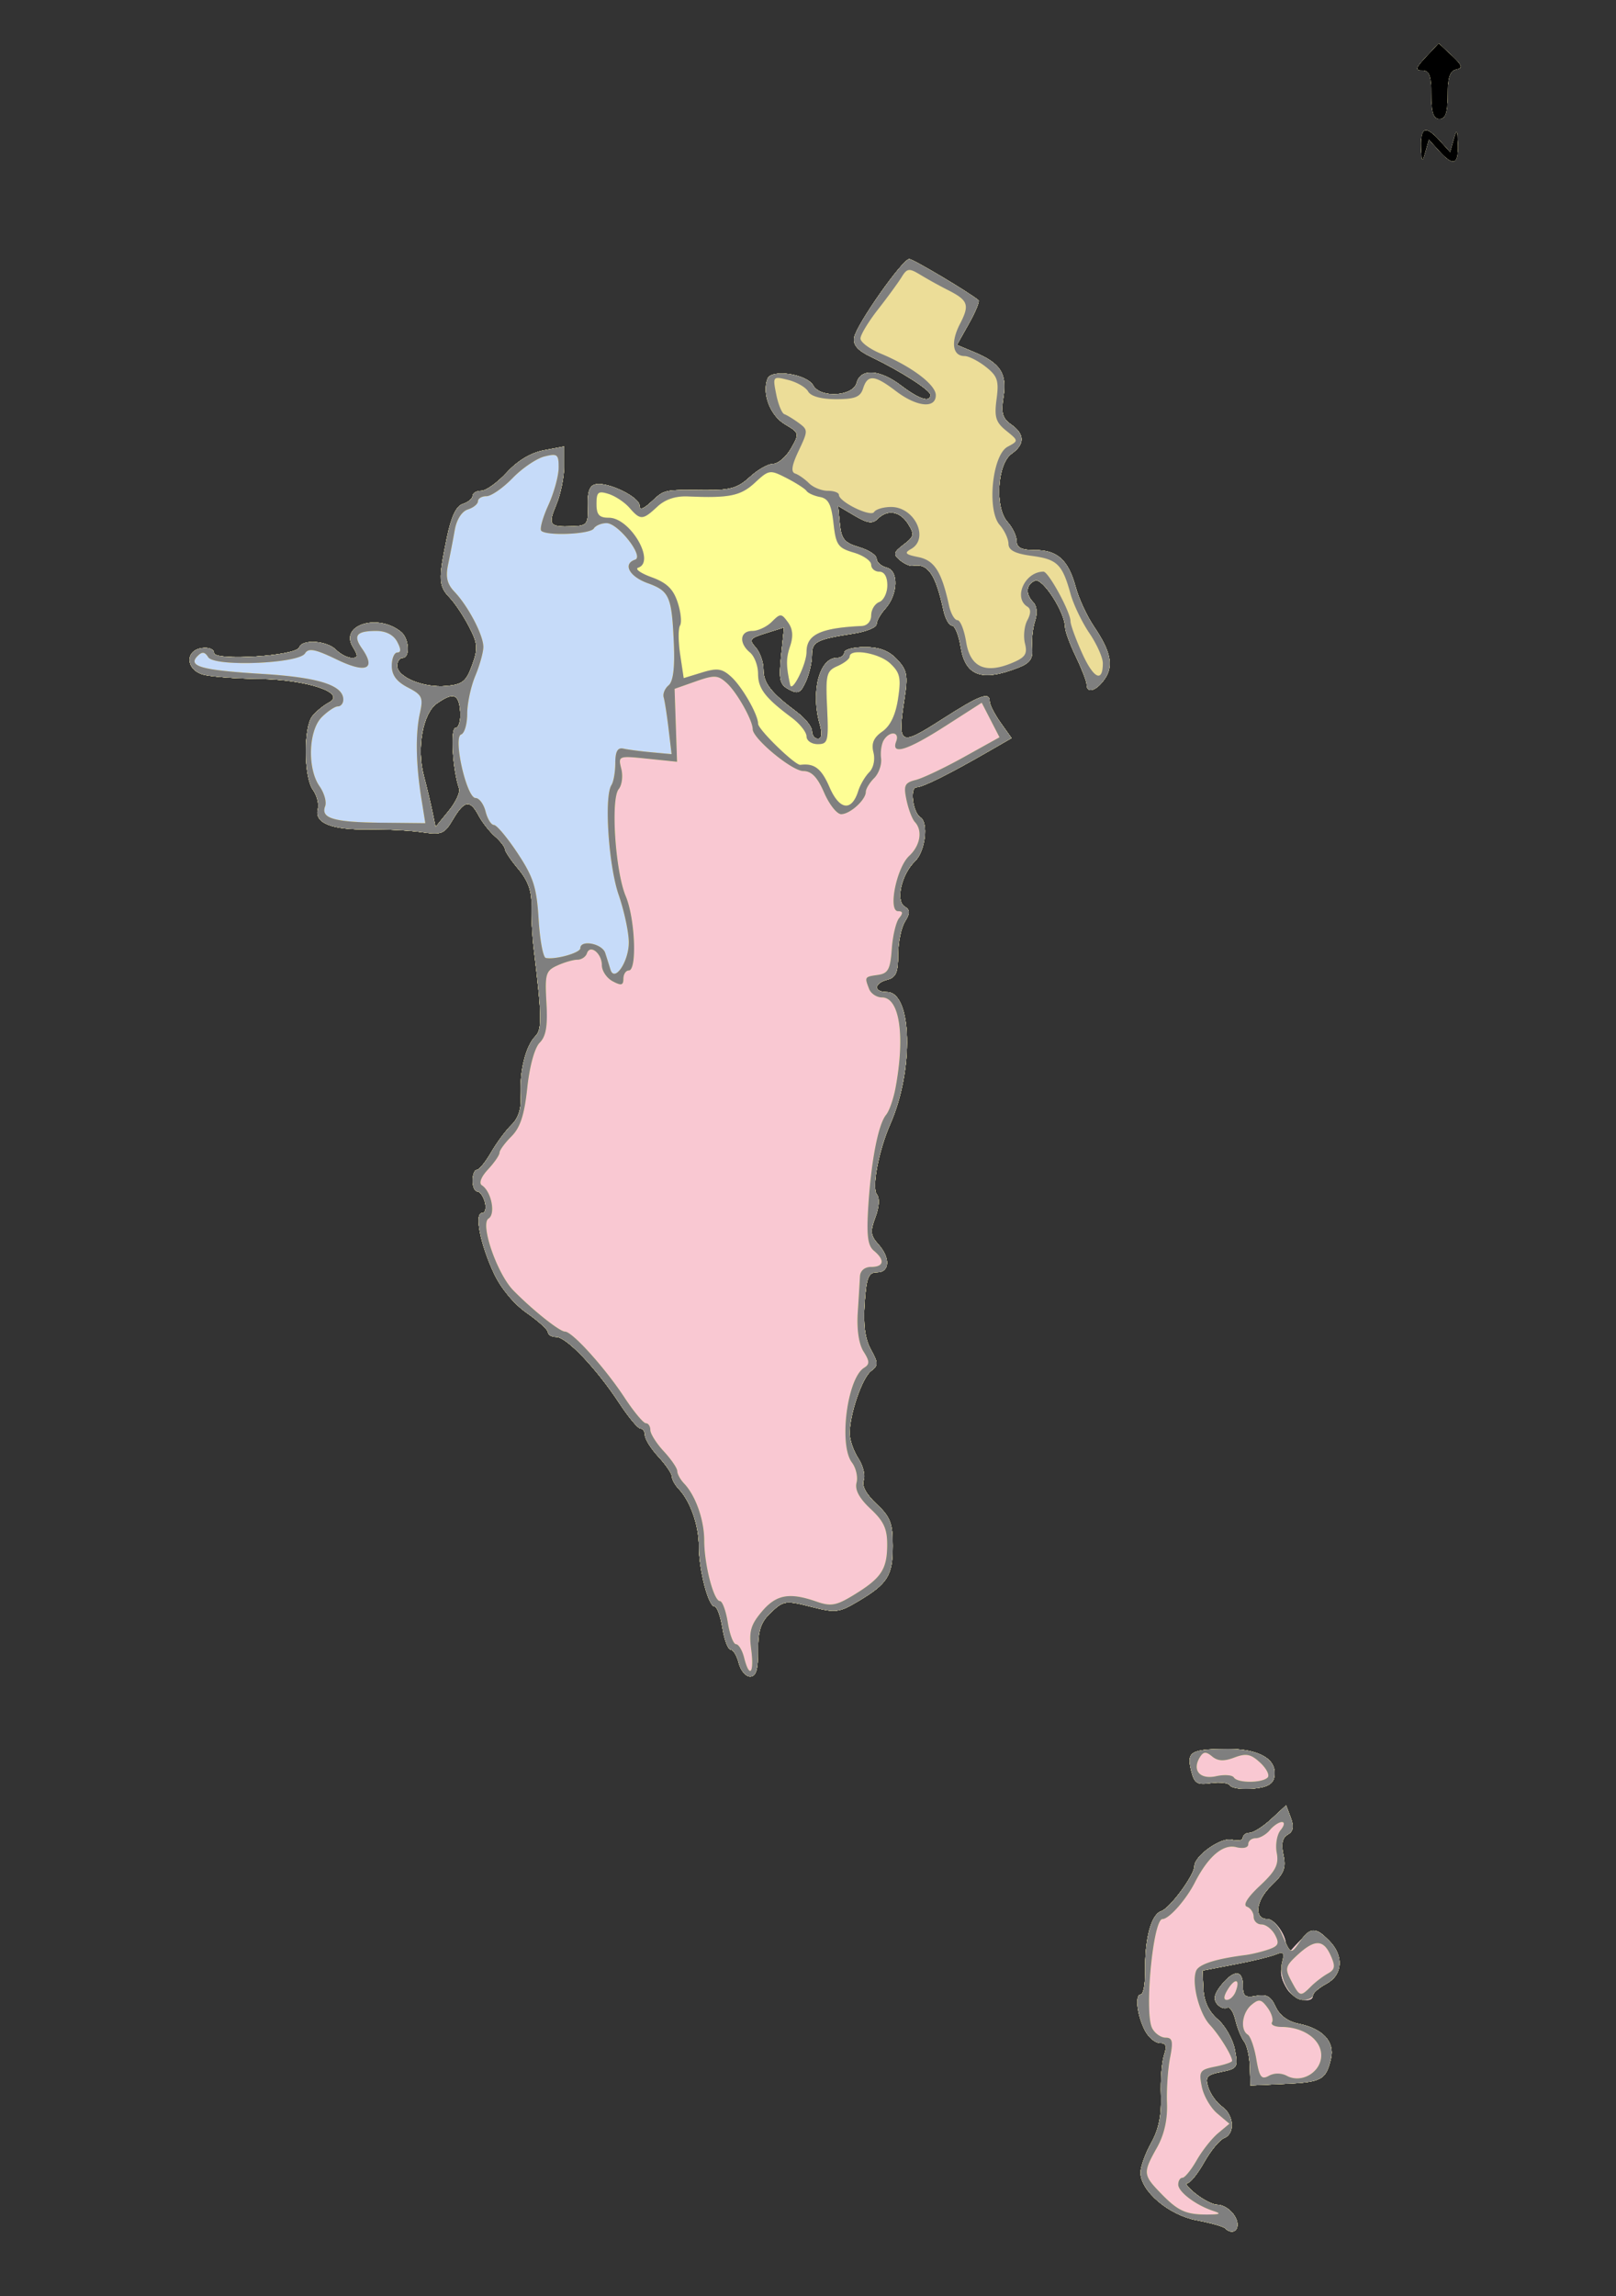 <svg xmlns="http://www.w3.org/2000/svg" width="300" height="426"><rect width="100%" height="100%" fill="#333333" stroke="none"/><path style="fill:#c6dbf9" d="M233.713 417.38c-.341-.342-2.728-1.015-5.304-1.496C223.25 414.92 218 410.46 218 407.04c0-1.089.894-3.571 1.987-5.518 1.386-2.466 1.931-5.127 1.8-8.78-.103-2.883.158-6.255.58-7.492.576-1.688.385-2.25-.764-2.25-.843 0-2.072-1.008-2.732-2.24-1.496-2.797-1.983-6.76-.83-6.76.476 0 .841-1.913.81-4.25-.079-6.132 1.12-10.603 3.008-11.221 1.607-.527 6.141-6.683 6.141-8.34 0-1.92 4.968-5.43 6.952-4.912 1.126.295 2.048.128 2.048-.37 0-.5.567-.907 1.26-.907.693 0 2.5-1.149 4.013-2.552l2.753-2.553.865 2.303c.624 1.658.463 2.535-.574 3.136-1 .579-1.242 1.73-.794 3.77.527 2.4.12 3.436-2.227 5.666-2.909 2.765-3.33 6.23-.758 6.23 1.362 0 3.462 2.928 3.462 4.827 0 1.309-2.42 2.22-9.5 3.58l-6 1.154.173 3.455c.115 2.304 1.01 4.174 2.685 5.616 1.382 1.188 2.805 3.718 3.162 5.622.614 3.272.476 3.497-2.506 4.093-2.728.546-3.059.937-2.441 2.892.392 1.244 1.55 2.849 2.57 3.568 2.23 1.57 2.445 5.03.362 5.83-.822.315-2.48 2.326-3.684 4.468-1.204 2.142-2.617 3.895-3.14 3.895-.523 0 .193.9 1.592 2 1.398 1.1 3.169 2 3.935 2 1.752 0 3.792 1.99 3.792 3.7 0 1.366-1.234 1.733-2.287.68zm4.582-29.972c-.054-1.907-.53-4.016-1.059-4.687-.528-.672-1.26-2.477-1.627-4.012-.367-1.535-1.053-2.552-1.525-2.26-.472.29-1.32-.029-1.884-.71-.727-.877-.494-1.896.797-3.489 2.36-2.911 4.003-2.865 4.003.111 0 1.972.407 2.284 2.47 1.89 1.914-.366 2.73.093 3.615 2.036.725 1.592 2.264 2.733 4.213 3.123 4.524.904 6.795 3.335 6.057 6.48-.927 3.947-1.717 4.378-8.605 4.694l-6.357.29-.098-3.466zm6.946-14.394c-1.872-2.997-1.519-4.9 1.506-8.104 3.26-3.453 3.652-3.51 6.253-.91 2.79 2.79 2.567 6.358-.5 8-1.375.736-2.5 1.712-2.5 2.169 0 1.647-3.547.786-4.76-1.155zm-10.604-37.792c-.302-.489-1.898-.69-3.547-.448-2.573.377-3.093.064-3.664-2.214-.9-3.585-.183-4.048 6.39-4.131 6.196-.078 9.644 1.922 9.017 5.23-.25 1.314-1.394 1.928-3.998 2.146-2.007.167-3.896-.095-4.198-.583zM143.41 312.5c-.345-1.375-1.024-2.5-1.508-2.5-.483 0-1.167-1.8-1.519-4-.352-2.2-1.01-4-1.465-4-1.15 0-2.907-6.754-2.913-11.203-.006-3.867-1.592-8.364-3.744-10.618-.694-.727-1.262-1.76-1.262-2.294 0-.535-1.125-2.186-2.5-3.668-1.375-1.483-2.5-3.264-2.5-3.957 0-.693-.374-1.26-.832-1.26-.457 0-2.237-2.138-3.954-4.75-4.223-6.422-9.772-12.25-11.663-12.25-.853 0-1.551-.389-1.551-.864s-1.77-2.09-3.931-3.589c-2.358-1.633-4.797-4.565-6.094-7.323-2.557-5.44-3.69-11.224-2.2-11.224.571 0 .802-.9.515-2-.288-1.1-.92-2-1.407-2-.485 0-.883-.9-.883-2s.353-2 .784-2c.432 0 1.627-1.462 2.657-3.25s2.732-4.084 3.784-5.103c1.303-1.262 1.846-3.017 1.704-5.5-.25-4.39.93-9.15 2.714-10.933 1.278-1.278 1.236-3.67-.285-16.214-.3-2.475-.496-6.144-.435-8.153.078-2.557-.644-4.55-2.406-6.644-1.384-1.646-2.517-3.324-2.517-3.73 0-.406-.83-1.466-1.843-2.356-1.014-.89-2.38-2.63-3.035-3.867-1.589-2.998-2.662-2.837-4.761.716-1.605 2.717-2.094 2.917-5.807 2.375-2.23-.326-6.708-.555-9.95-.51-6.78.095-10.003-1.199-9.337-3.746.251-.958-.156-2.58-.905-3.605-1.707-2.335-1.783-11.57-.112-13.665.688-.861 2.08-2.001 3.093-2.533 3.37-1.766-4.047-4.268-12.994-4.382-4.317-.055-8.974-.412-10.349-.795-3.25-.904-3.43-4.473-.25-4.925 1.273-.18 2.25.208 2.25.895 0 1.548 15.286.567 15.813-1.015.526-1.577 5.108-1.282 6.83.44.825.825 2.147 1.5 2.937 1.5 1.192 0 1.222-.352.178-2.06-2.485-4.07 4.732-6.268 8.986-2.737 1.494 1.24 1.684 4.797.256 4.797-.55 0-1 .663-1 1.474 0 2.101 4.876 4.114 9.067 3.743 3.066-.272 3.748-.815 4.852-3.87 1.123-3.106 1.052-4.004-.567-7.135-1.019-1.97-2.64-4.4-3.602-5.397-2.073-2.15-2.132-3.344-.55-11 .83-4.027 1.75-5.982 3-6.378.99-.315 1.8-.991 1.8-1.504S94.727 95 95.615 95s3.026-1.536 4.75-3.413c2.013-2.19 4.477-3.662 6.885-4.11l3.75-.7v3.644c0 2.004-.648 5.194-1.44 7.09-1.61 3.851-1.342 4.222 2.94 4.072 2.794-.098 2.992-.36 2.89-3.798-.079-2.657.341-3.78 1.5-4.003 2.31-.445 8.11 2.39 8.11 3.965 0 .892.722.658 2.189-.708 2.457-2.29 2.228-2.24 9.956-2.168 4.655.043 6.111-.38 8.302-2.41 1.46-1.353 3.42-2.464 4.355-2.467.934-.004 2.428-1.29 3.32-2.86 1.586-2.787 1.56-2.89-1.13-4.48-2.74-1.618-4.3-5.686-3.241-8.447.715-1.863 7.29-.886 8.491 1.261 1.329 2.375 7.397 2.021 8.048-.468.724-2.771 4.292-2.556 8.299.5 3.299 2.516 5.411 3.18 5.411 1.701 0-.88-5.55-4.431-11-7.036-2.518-1.204-3.405-2.218-3.161-3.614.412-2.363 8.98-14.551 10.23-14.551.717 0 11.198 6.241 12.859 7.657.235.201-.573 2.146-1.796 4.322l-2.223 3.956 3.295 1.378c4.788 2 6.039 3.934 5.35 8.27-.476 2.993-.201 3.976 1.429 5.117 2.543 1.782 2.568 3.668.071 5.428-2.662 1.877-3.145 10.009-.752 12.653.934 1.032 1.698 2.629 1.698 3.548 0 1.236.892 1.671 3.429 1.671 4.158 0 6.186 1.857 7.546 6.908.566 2.1 2.076 5.361 3.356 7.247 3.17 4.672 3.715 7.334 2.002 9.78-1.543 2.202-3.333 2.748-3.333 1.017 0-.577-.9-2.911-2-5.188-1.1-2.277-2-4.716-2-5.421 0-2.764-4.147-9.224-5.57-8.678-1.704.654-1.856 2.51-.33 4.034.663.664.79 2.032.318 3.45-.43 1.293-.672 3.523-.54 4.955.19 2.035-.371 2.844-2.568 3.705-6.78 2.657-9.835 1.561-10.698-3.837-.35-2.185-1.072-3.972-1.605-3.972-.533 0-1.24-1.238-1.57-2.75-1.497-6.863-2.883-8.856-5.792-8.333-.47.084-1.518-.397-2.328-1.069-1.273-1.057-1.177-1.445.715-2.872 1.943-1.466 2.037-1.893.838-3.813-1.501-2.403-3.838-2.795-5.68-.953-.946.946-1.876.816-4.27-.598l-3.061-1.809.32 3.349c.269 2.802.851 3.504 3.571 4.305 1.788.526 3.25 1.486 3.25 2.133s.844 1.398 1.876 1.667c2.28.596 2.108 4.998-.297 7.656-.869.96-1.579 2.232-1.579 2.828 0 .596-1.912 1.38-4.25 1.744-6.96 1.083-7.75 1.494-7.75 4.035 0 1.312-.514 3.514-1.142 4.892-.96 2.109-1.457 2.338-3.13 1.443-1.713-.917-1.912-1.782-1.448-6.282l.539-5.218-3.358 1.051c-2.996.938-3.202 1.223-1.91 2.651.797.88 1.449 2.724 1.449 4.097 0 2.55 1.39 4.316 6.25 7.94 1.512 1.128 2.75 2.693 2.75 3.479 0 .785.499 1.427 1.108 1.427.732 0 .844-.935.329-2.75-1.693-5.97-.06-12.25 3.185-12.25.758 0 1.378-.45 1.378-1s1.722-1 3.826-1c2.692 0 4.462.677 5.973 2.286 1.867 1.987 2.048 2.937 1.387 7.25-1.336 8.716-.945 8.938 6.888 3.916 7.152-4.584 8.926-5.25 8.926-3.356 0 .602.912 2.376 2.027 3.942l2.027 2.846-4.277 2.463c-7.39 4.257-12.207 6.653-13.374 6.653-1.277 0-.671 4.716.716 5.574 1.572.971.931 6.3-.978 8.137-2.512 2.417-3.655 7.352-1.949 8.414 1.055.656 1.066 1.204.058 2.83-.687 1.11-1.25 3.866-1.25 6.125 0 3.266-.41 4.214-2 4.63-2.552.668-2.607 2.29-.078 2.29 4.685 0 5.048 14.459.617 24.5-2.151 4.872-3.48 11.865-2.485 13.065.546.658.437 2.324-.276 4.212-.995 2.636-.913 3.416.522 5.002 2.285 2.525 2.178 5.221-.207 5.221-1.609 0-1.971.901-2.313 5.75-.28 3.983.075 6.618 1.157 8.574 1.406 2.541 1.409 2.942.023 4-1.65 1.26-3.96 8.014-3.96 11.577 0 1.193.724 3.275 1.61 4.626.885 1.352 1.333 3.178.995 4.06-.393 1.025.467 2.612 2.39 4.409 2.55 2.382 3.005 3.549 3.005 7.714 0 5.567-.907 7.033-6.373 10.294-3.605 2.151-4.215 2.224-8.818 1.044-4.67-1.197-5.082-1.14-7.377 1.016-1.924 1.808-2.432 3.292-2.432 7.11 0 3.596-.378 4.826-1.481 4.826-.814 0-1.763-1.125-2.108-2.5zM91.503 150.262C90.29 146.776 89.824 139 90.831 139c.599 0 .994-1.35.879-2.998-.234-3.34-1.263-3.704-4.354-1.539-2.585 1.81-3.761 8.293-2.423 13.349.537 2.028 1.25 5.009 1.587 6.622l.61 2.935 2.403-2.935c1.32-1.613 2.208-3.491 1.97-4.172zM270.1 31.25c-.116-3.772.833-4.086 3.486-1.155l1.897 2.096.659-2.346c.57-2.032.672-1.911.758.905.116 3.772-.833 4.086-3.486 1.155l-1.897-2.096-.659 2.346c-.57 2.032-.672 1.911-.758-.905zm1.9-9.75c0-3.542-.357-4.5-1.674-4.5-1.385 0-1.268-.433.68-2.506l2.353-2.505 2.408 2.255c1.959 1.835 2.112 2.316.82 2.58-1.162.236-1.587 1.508-1.587 4.75 0 3.267-.393 4.426-1.5 4.426-1.111 0-1.5-1.167-1.5-4.5z" transform="translate(-6.268 -3.936)"/><path style="fill:#f9c8d2" d="M233.713 417.38c-.341-.342-2.728-1.015-5.304-1.496C223.25 414.92 218 410.46 218 407.04c0-1.089.894-3.571 1.987-5.518 1.386-2.466 1.931-5.127 1.8-8.78-.103-2.883.158-6.255.58-7.492.576-1.688.385-2.25-.764-2.25-.843 0-2.072-1.008-2.732-2.24-1.496-2.797-1.983-6.76-.83-6.76.476 0 .841-1.913.81-4.25-.079-6.132 1.12-10.603 3.008-11.221 1.607-.527 6.141-6.683 6.141-8.34 0-1.92 4.968-5.43 6.952-4.912 1.126.295 2.048.128 2.048-.37 0-.5.567-.907 1.26-.907.693 0 2.5-1.149 4.013-2.552l2.753-2.553.865 2.303c.624 1.658.463 2.535-.574 3.136-1 .579-1.242 1.73-.794 3.77.527 2.4.12 3.436-2.227 5.666-2.909 2.765-3.33 6.23-.758 6.23 1.362 0 3.462 2.928 3.462 4.827 0 1.309-2.42 2.22-9.5 3.58l-6 1.154.173 3.455c.115 2.304 1.01 4.174 2.685 5.616 1.382 1.188 2.805 3.718 3.162 5.622.614 3.272.476 3.497-2.506 4.093-2.728.546-3.059.937-2.441 2.892.392 1.244 1.55 2.849 2.57 3.568 2.23 1.57 2.445 5.03.362 5.83-.822.315-2.48 2.326-3.684 4.468-1.204 2.142-2.617 3.895-3.14 3.895-.523 0 .193.9 1.592 2 1.398 1.1 3.169 2 3.935 2 1.752 0 3.792 1.99 3.792 3.7 0 1.366-1.234 1.733-2.287.68zm4.582-29.972c-.054-1.907-.53-4.016-1.059-4.687-.528-.672-1.26-2.477-1.627-4.012-.367-1.535-1.053-2.552-1.525-2.26-.472.29-1.32-.029-1.884-.71-.727-.877-.494-1.896.797-3.489 2.36-2.911 4.003-2.865 4.003.111 0 1.972.407 2.284 2.47 1.89 1.914-.366 2.73.093 3.615 2.036.725 1.592 2.264 2.733 4.213 3.123 4.524.904 6.795 3.335 6.057 6.48-.927 3.947-1.717 4.378-8.605 4.694l-6.357.29-.098-3.466zm6.946-14.394c-1.872-2.997-1.519-4.9 1.506-8.104 3.26-3.453 3.652-3.51 6.253-.91 2.79 2.79 2.567 6.358-.5 8-1.375.736-2.5 1.712-2.5 2.169 0 1.647-3.547.786-4.76-1.155zm-10.604-37.792c-.302-.489-1.898-.69-3.547-.448-2.573.377-3.093.064-3.664-2.214-.9-3.585-.183-4.048 6.39-4.131 6.196-.078 9.644 1.922 9.017 5.23-.25 1.314-1.394 1.928-3.998 2.146-2.007.167-3.896-.095-4.198-.583zM143.41 312.5c-.345-1.375-1.024-2.5-1.508-2.5-.483 0-1.167-1.8-1.519-4-.352-2.2-1.01-4-1.465-4-1.15 0-2.907-6.754-2.913-11.203-.006-3.867-1.592-8.364-3.744-10.618-.694-.727-1.262-1.76-1.262-2.294 0-.535-1.125-2.186-2.5-3.668-1.375-1.483-2.5-3.264-2.5-3.957 0-.693-.374-1.26-.832-1.26-.457 0-2.237-2.138-3.954-4.75-4.223-6.422-9.772-12.25-11.663-12.25-.853 0-1.551-.389-1.551-.864s-1.77-2.09-3.931-3.589c-2.358-1.633-4.797-4.565-6.094-7.323-2.557-5.44-3.69-11.224-2.2-11.224.571 0 .802-.9.515-2-.288-1.1-.92-2-1.407-2-.485 0-.883-.9-.883-2s.353-2 .784-2c.432 0 1.627-1.462 2.657-3.25s2.732-4.084 3.784-5.103c1.303-1.262 1.846-3.017 1.704-5.5-.25-4.39.93-9.15 2.714-10.933 1.278-1.278 1.236-3.67-.285-16.214-.3-2.475-.496-6.144-.435-8.153.078-2.557-.644-4.55-2.406-6.644-1.384-1.646-2.517-3.324-2.517-3.73 0-.406-.83-1.466-1.843-2.356-1.014-.89-2.38-2.63-3.035-3.867-1.589-2.998-2.662-2.837-4.761.716-1.605 2.717-2.094 2.917-5.807 2.375-2.23-.326-6.708-.555-9.95-.51-6.78.095-10.003-1.199-9.337-3.746.251-.958-.156-2.58-.905-3.605-1.707-2.335-1.783-11.57-.112-13.665.688-.861 2.08-2.001 3.093-2.533 3.37-1.766-4.047-4.268-12.994-4.382-4.317-.055-8.974-.412-10.349-.795-3.25-.904-3.43-4.473-.25-4.925 1.273-.18 2.25.208 2.25.895 0 1.548 15.286.567 15.813-1.015.526-1.577 5.108-1.282 6.83.44.825.825 2.147 1.5 2.937 1.5 1.192 0 1.222-.352.178-2.06-2.485-4.07 4.732-6.268 8.986-2.737 1.494 1.24 1.684 4.797.256 4.797-.55 0-1 .663-1 1.474 0 2.101 4.876 4.114 9.067 3.743 3.066-.272 3.748-.815 4.852-3.87 1.123-3.106 1.052-4.004-.567-7.135-1.019-1.97-2.64-4.4-3.602-5.397-2.073-2.15-2.132-3.344-.55-11 .83-4.027 1.75-5.982 3-6.378.99-.315 1.8-.991 1.8-1.504S94.727 95 95.615 95s3.026-1.536 4.75-3.413c2.013-2.19 4.477-3.662 6.885-4.11l3.75-.7v3.644c0 2.004-.648 5.194-1.44 7.09-1.61 3.851-1.342 4.222 2.94 4.072 2.794-.098 2.992-.36 2.89-3.798-.079-2.657.341-3.78 1.5-4.003 2.31-.445 8.11 2.39 8.11 3.965 0 .892.722.658 2.189-.708 2.457-2.29 2.228-2.24 9.956-2.168 4.655.043 6.111-.38 8.302-2.41 1.46-1.353 3.42-2.464 4.355-2.467.934-.004 2.428-1.29 3.32-2.86 1.586-2.787 1.56-2.89-1.13-4.48-2.74-1.618-4.3-5.686-3.241-8.447.715-1.863 7.29-.886 8.491 1.261 1.329 2.375 7.397 2.021 8.048-.468.724-2.771 4.292-2.556 8.299.5 3.299 2.516 5.411 3.18 5.411 1.701 0-.88-5.55-4.431-11-7.036-2.518-1.204-3.405-2.218-3.161-3.614.412-2.363 8.98-14.551 10.23-14.551.717 0 11.198 6.241 12.859 7.657.235.201-.573 2.146-1.796 4.322l-2.223 3.956 3.295 1.378c4.788 2 6.039 3.934 5.35 8.27-.476 2.993-.201 3.976 1.429 5.117 2.543 1.782 2.568 3.668.071 5.428-2.662 1.877-3.145 10.009-.752 12.653.934 1.032 1.698 2.629 1.698 3.548 0 1.236.892 1.671 3.429 1.671 4.158 0 6.186 1.857 7.546 6.908.566 2.1 2.076 5.361 3.356 7.247 3.17 4.672 3.715 7.334 2.002 9.78-1.543 2.202-3.333 2.748-3.333 1.017 0-.577-.9-2.911-2-5.188-1.1-2.277-2-4.716-2-5.421 0-2.764-4.147-9.224-5.57-8.678-1.704.654-1.856 2.51-.33 4.034.663.664.79 2.032.318 3.45-.43 1.293-.672 3.523-.54 4.955.19 2.035-.371 2.844-2.568 3.705-6.78 2.657-9.835 1.561-10.698-3.837-.35-2.185-1.072-3.972-1.605-3.972-.533 0-1.24-1.238-1.57-2.75-1.497-6.863-2.883-8.856-5.792-8.333-.47.084-1.518-.397-2.328-1.069-1.273-1.057-1.177-1.445.715-2.872 1.943-1.466 2.037-1.893.838-3.813-1.501-2.403-3.838-2.795-5.68-.953-.946.946-1.876.816-4.27-.598l-3.061-1.809.32 3.349c.269 2.802.851 3.504 3.571 4.305 1.788.526 3.25 1.486 3.25 2.133s.844 1.398 1.876 1.667c2.28.596 2.108 4.998-.297 7.656-.869.96-1.579 2.232-1.579 2.828 0 .596-1.912 1.38-4.25 1.744-6.96 1.083-7.75 1.494-7.75 4.035 0 1.312-.514 3.514-1.142 4.892-.96 2.109-1.457 2.338-3.13 1.443-1.713-.917-1.912-1.782-1.448-6.282l.539-5.218-3.358 1.051c-2.996.938-3.202 1.223-1.91 2.651.797.88 1.449 2.724 1.449 4.097 0 2.55 1.39 4.316 6.25 7.94 1.512 1.128 2.75 2.693 2.75 3.479 0 .785.499 1.427 1.108 1.427.732 0 .844-.935.329-2.75-1.693-5.97-.06-12.25 3.185-12.25.758 0 1.378-.45 1.378-1s1.722-1 3.826-1c2.692 0 4.462.677 5.973 2.286 1.867 1.987 2.048 2.937 1.387 7.25-1.336 8.716-.945 8.938 6.888 3.916 7.152-4.584 8.926-5.25 8.926-3.356 0 .602.912 2.376 2.027 3.942l2.027 2.846-4.277 2.463c-7.39 4.257-12.207 6.653-13.374 6.653-1.277 0-.671 4.716.716 5.574 1.572.971.931 6.3-.978 8.137-2.512 2.417-3.655 7.352-1.949 8.414 1.055.656 1.066 1.204.058 2.83-.687 1.11-1.25 3.866-1.25 6.125 0 3.266-.41 4.214-2 4.63-2.552.668-2.607 2.29-.078 2.29 4.685 0 5.048 14.459.617 24.5-2.151 4.872-3.48 11.865-2.485 13.065.546.658.437 2.324-.276 4.212-.995 2.636-.913 3.416.522 5.002 2.285 2.525 2.178 5.221-.207 5.221-1.609 0-1.971.901-2.313 5.75-.28 3.983.075 6.618 1.157 8.574 1.406 2.541 1.409 2.942.023 4-1.65 1.26-3.96 8.014-3.96 11.577 0 1.193.724 3.275 1.61 4.626.885 1.352 1.333 3.178.995 4.06-.393 1.025.467 2.612 2.39 4.409 2.55 2.382 3.005 3.549 3.005 7.714 0 5.567-.907 7.033-6.373 10.294-3.605 2.151-4.215 2.224-8.818 1.044-4.67-1.197-5.082-1.14-7.377 1.016-1.924 1.808-2.432 3.292-2.432 7.11 0 3.596-.378 4.826-1.481 4.826-.814 0-1.763-1.125-2.108-2.5zM123 178.787c0-1.846-.847-5.816-1.882-8.822-1.88-5.456-2.719-18.234-1.338-20.366.392-.604.714-2.449.716-4.099.003-2.148.43-2.904 1.504-2.663.825.185 3.175.491 5.221.68l3.722.344-.557-4.68c-.306-2.575-.716-5.21-.911-5.858-.196-.647.214-1.65.91-2.228.848-.703 1.173-3.238.982-7.658-.383-8.86-.802-9.83-4.871-11.302-3.415-1.235-4.664-3.579-2.324-4.36 1.713-.57-3.142-6.775-5.301-6.775-.964 0-2.031.45-2.371 1-.654 1.059-8.76 1.407-9.748.419-.32-.32.27-2.458 1.311-4.75 1.041-2.293 1.903-5.415 1.915-6.938.02-2.503-.234-2.705-2.64-2.1-1.465.367-4.127 2.175-5.917 4.018S97.454 96 96.583 96c-.87 0-1.583.42-1.583.933 0 .513-.843 1.2-1.874 1.527-1.128.358-2.097 1.876-2.435 3.817-.31 1.773-.863 4.639-1.23 6.369-.5 2.349-.2 3.64 1.185 5.093C93.184 116.405 96 121.78 96 123.96c0 .988-.675 3.412-1.5 5.387-.825 1.974-1.5 5.142-1.5 7.039 0 1.896-.503 3.616-1.119 3.821-1.548.516 1.005 11.794 2.67 11.794.678 0 1.515 1.125 1.86 2.5.345 1.375 1.044 2.5 1.555 2.5.51 0 2.489 2.362 4.398 5.25 2.934 4.438 3.536 6.332 3.896 12.25.234 3.85.834 7.079 1.333 7.175 1.803.348 6.407-.945 6.407-1.8 0-1.646 4.062-.878 4.627.875.31.963.745 2.346.966 3.074.75 2.475 3.407-1.454 3.407-5.037zm-38.51-26.703c-1.02-6.395-1.116-12.02-.267-15.822.648-2.906.417-3.397-2.25-4.776-2.082-1.077-2.973-2.279-2.973-4.012 0-1.36.466-2.474 1.035-2.474.702 0 .69-.644-.035-2-.679-1.268-2.094-2-3.869-2-3.678 0-4.362.832-2.671 3.246 2.703 3.86.801 4.7-4.667 2.061-4.029-1.943-5.254-2.18-5.897-1.14-1.185 1.919-16.847 2.53-17.976.703-.622-1.005-1.127-1.063-1.965-.225-1.915 1.915.703 2.643 11.966 3.328C65.384 129.609 70 131.069 70 133.74c0 .692-.45 1.259-1 1.259s-1.9.9-3 2c-2.48 2.48-2.706 9.547-.41 12.824.873 1.248 1.342 2.911 1.04 3.696-.862 2.247 1.606 2.974 10.41 3.064l8.183.085-.732-4.585zm7.013-1.822C90.29 146.776 89.824 139 90.831 139c.599 0 .994-1.35.879-2.998-.234-3.34-1.263-3.704-4.354-1.539-2.585 1.81-3.761 8.293-2.423 13.349.537 2.028 1.25 5.009 1.587 6.622l.61 2.935 2.403-2.935c1.32-1.613 2.208-3.491 1.97-4.172zM270.1 31.25c-.116-3.772.833-4.086 3.486-1.155l1.897 2.096.659-2.346c.57-2.032.672-1.911.758.905.116 3.772-.833 4.086-3.486 1.155l-1.897-2.096-.659 2.346c-.57 2.032-.672 1.911-.758-.905zm1.9-9.75c0-3.542-.357-4.5-1.674-4.5-1.385 0-1.268-.433.68-2.506l2.353-2.505 2.408 2.255c1.959 1.835 2.112 2.316.82 2.58-1.162.236-1.587 1.508-1.587 4.75 0 3.267-.393 4.426-1.5 4.426-1.111 0-1.5-1.167-1.5-4.5z" transform="translate(-6.268 -3.936)"/><path style="fill:#fefe95" d="M233.713 417.38c-.341-.342-2.728-1.015-5.304-1.496C223.25 414.92 218 410.46 218 407.04c0-1.089.894-3.571 1.987-5.518 1.386-2.466 1.931-5.127 1.8-8.78-.103-2.883.158-6.255.58-7.492.576-1.688.385-2.25-.764-2.25-.843 0-2.072-1.008-2.732-2.24-1.496-2.797-1.983-6.76-.83-6.76.476 0 .841-1.913.81-4.25-.079-6.132 1.12-10.603 3.008-11.221 1.607-.527 6.141-6.683 6.141-8.34 0-1.92 4.968-5.43 6.952-4.912 1.126.295 2.048.128 2.048-.37 0-.5.567-.907 1.26-.907.693 0 2.5-1.149 4.013-2.552l2.753-2.553.865 2.303c.624 1.658.463 2.535-.574 3.136-1 .579-1.242 1.73-.794 3.77.527 2.4.12 3.436-2.227 5.666-2.936 2.791-3.323 6.23-.701 6.23.796 0 1.98 1.237 2.629 2.75 1.663 3.872 1.655 3.868 3.356 1.44 1.895-2.706 2.87-2.74 5.42-.19 2.79 2.79 2.567 6.358-.5 8-1.375.736-2.5 1.712-2.5 2.169 0 .457-.824.831-1.831.831-2.306 0-4.617-4.18-3.876-7.013.45-1.719.228-2.005-1.116-1.438-.922.388-4.377 1.225-7.677 1.859l-6 1.153.173 3.455c.115 2.304 1.01 4.174 2.685 5.616 1.382 1.188 2.805 3.718 3.162 5.622.614 3.272.476 3.497-2.506 4.093-2.728.546-3.059.937-2.441 2.892.392 1.244 1.55 2.849 2.57 3.568 2.23 1.57 2.445 5.03.362 5.83-.822.315-2.48 2.326-3.684 4.468-1.204 2.142-2.617 3.895-3.14 3.895-.523 0 .193.9 1.592 2 1.398 1.1 3.169 2 3.935 2 1.752 0 3.792 1.99 3.792 3.7 0 1.366-1.234 1.733-2.287.68zm-2.213-3.23c-3.198-1.04-6.5-3.524-6.5-4.89 0-.693.353-1.26.784-1.26.432 0 1.62-1.462 2.64-3.25s2.804-4.044 3.965-5.014l2.111-1.763-2.258-1.904c-1.243-1.047-2.536-3.29-2.875-4.986-.567-2.835-.366-3.133 2.508-3.708 1.719-.344 3.125-.823 3.125-1.066 0-.955-2.369-4.788-4.123-6.671-1.992-2.138-3.431-7.75-2.566-10.005.478-1.246 3.592-2.25 9.189-2.961 1.1-.14 3.012-.604 4.25-1.03 1.856-.64 2.068-1.114 1.214-2.71-.569-1.062-1.694-1.932-2.5-1.932-.805 0-1.464-.637-1.464-1.417 0-.779-.563-1.624-1.25-1.877-.788-.29.1-1.724 2.4-3.877 2.937-2.748 3.55-3.947 3.133-6.129-.285-1.491.04-3.384.722-4.206.694-.836.8-1.494.24-1.494-.55 0-1.56.675-2.245 1.5s-1.865 1.5-2.622 1.5c-.758 0-1.378.499-1.378 1.108 0 .65-.932.876-2.25.547-2.452-.612-5.209 1.751-7.674 6.578-1.639 3.21-4.794 6.767-6.001 6.767-1.757 0-3.404 17.398-1.917 20.25.502.963 1.622 1.75 2.488 1.75 1.287 0 1.44.69.835 3.75-.408 2.063-.663 5.838-.567 8.39.116 3.086-.51 5.86-1.87 8.28-2.618 4.662-2.586 5.038.706 8.44 3.219 3.328 4.68 3.99 8.75 3.961 2.323-.016 2.548-.167 1-.67zm18.12-41.628c.814-.813 2.223-1.895 3.134-2.404 1.372-.768 1.459-1.356.508-3.442-1.349-2.96-2.993-2.936-6.243.092-2.143 1.996-2.24 2.449-1.026 4.72 1.574 2.94 1.689 2.973 3.628 1.034zm-11.325 14.886c-.054-1.907-.53-4.016-1.059-4.687-.528-.672-1.26-2.477-1.627-4.012-.367-1.535-1.053-2.552-1.525-2.26-.472.29-1.32-.029-1.884-.71-.727-.877-.494-1.896.797-3.489 2.36-2.911 4.003-2.865 4.003.111 0 1.972.407 2.284 2.47 1.89 1.914-.366 2.73.093 3.615 2.036.725 1.592 2.264 2.733 4.213 3.123 4.524.904 6.795 3.335 6.057 6.48-.927 3.947-1.717 4.378-8.605 4.694l-6.357.29-.098-3.466zm6.872 1.681c2.776 1.486 6.432-.736 6.379-3.877-.05-2.891-3.277-5.171-7.355-5.197-1.27-.008-2.072-.399-1.782-.868.29-.469-.085-1.69-.833-2.712-1.154-1.578-1.603-1.658-2.968-.525-1.753 1.455-2.152 4.636-.695 5.536.502.31 1.217 2.362 1.588 4.56.56 3.32.951 3.84 2.311 3.08.992-.556 2.314-.554 3.355.003zm-9.512-15.632c.9-2.345-.072-2.62-1.451-.412-.773 1.238-.84 1.955-.181 1.955.572 0 1.306-.694 1.632-1.543zm-1.018-38.235c-.302-.489-1.898-.69-3.547-.448-2.573.377-3.093.064-3.664-2.214-.9-3.585-.183-4.048 6.39-4.131 6.196-.078 9.644 1.922 9.017 5.23-.25 1.314-1.394 1.928-3.998 2.146-2.007.167-3.896-.095-4.198-.583zm6.957-1.483c.418-.418-.197-1.653-1.368-2.743-1.74-1.622-2.616-1.798-4.8-.968-1.924.732-3.075.678-4.124-.192-1.145-.95-1.631-.922-2.286.138-1.499 2.425.004 4.18 3.016 3.52 1.527-.337 3.016-.226 3.307.245.647 1.048 5.208 1.048 6.255 0zM143.411 312.5c-.345-1.375-1.024-2.5-1.508-2.5-.483 0-1.167-1.8-1.519-4-.352-2.2-1.01-4-1.465-4-1.15 0-2.907-6.754-2.913-11.203-.006-3.867-1.592-8.364-3.744-10.618-.694-.727-1.262-1.76-1.262-2.294 0-.535-1.125-2.186-2.5-3.668-1.375-1.483-2.5-3.264-2.5-3.957 0-.693-.374-1.26-.832-1.26-.457 0-2.237-2.138-3.954-4.75-4.223-6.422-9.772-12.25-11.663-12.25-.853 0-1.551-.389-1.551-.864s-1.77-2.09-3.931-3.589c-2.358-1.633-4.797-4.565-6.094-7.323-2.557-5.44-3.69-11.224-2.2-11.224.571 0 .802-.9.515-2-.288-1.1-.92-2-1.407-2-.485 0-.883-.9-.883-2s.353-2 .784-2c.432 0 1.627-1.462 2.657-3.25s2.732-4.084 3.784-5.103c1.303-1.262 1.846-3.017 1.704-5.5-.25-4.39.93-9.15 2.714-10.933 1.278-1.278 1.236-3.67-.285-16.214-.3-2.475-.496-6.144-.435-8.153.078-2.557-.644-4.55-2.406-6.644-1.384-1.646-2.517-3.324-2.517-3.73 0-.406-.83-1.466-1.843-2.356-1.014-.89-2.38-2.63-3.035-3.867-1.589-2.998-2.662-2.837-4.761.716-1.605 2.717-2.094 2.917-5.807 2.375-2.23-.326-6.708-.555-9.95-.51-6.78.095-10.003-1.199-9.337-3.746.251-.958-.156-2.58-.905-3.605-1.707-2.335-1.783-11.57-.112-13.665.688-.861 2.08-2.001 3.093-2.533 3.37-1.766-4.047-4.268-12.994-4.382-4.317-.055-8.974-.412-10.349-.795-3.25-.904-3.43-4.473-.25-4.925 1.273-.18 2.25.208 2.25.895 0 1.548 15.286.567 15.813-1.015.526-1.577 5.108-1.282 6.83.44.825.825 2.147 1.5 2.937 1.5 1.192 0 1.222-.352.178-2.06-2.485-4.07 4.732-6.268 8.986-2.737 1.494 1.24 1.684 4.797.256 4.797-.55 0-1 .663-1 1.474 0 2.101 4.876 4.114 9.067 3.743 3.066-.272 3.748-.815 4.852-3.87 1.123-3.106 1.052-4.004-.567-7.135-1.019-1.97-2.64-4.4-3.602-5.397-2.073-2.15-2.132-3.344-.55-11 .83-4.027 1.75-5.982 3-6.378.99-.315 1.8-.991 1.8-1.504S94.727 95 95.615 95s3.026-1.536 4.75-3.413c2.013-2.19 4.477-3.662 6.885-4.11l3.75-.7v3.644c0 2.004-.648 5.194-1.44 7.09-1.61 3.851-1.342 4.222 2.94 4.072 2.794-.098 2.992-.36 2.89-3.798-.079-2.657.341-3.78 1.5-4.003 2.31-.445 8.11 2.39 8.11 3.965 0 .892.722.658 2.189-.708 2.457-2.29 2.228-2.24 9.956-2.168 4.655.043 6.111-.38 8.302-2.41 1.46-1.353 3.42-2.464 4.355-2.467.934-.004 2.428-1.29 3.32-2.86 1.586-2.787 1.56-2.89-1.13-4.48-2.74-1.618-4.3-5.686-3.241-8.447.715-1.863 7.29-.886 8.491 1.261 1.329 2.375 7.397 2.021 8.048-.468.724-2.771 4.292-2.556 8.299.5 3.299 2.516 5.411 3.18 5.411 1.701 0-.88-5.55-4.431-11-7.036-2.518-1.204-3.405-2.218-3.161-3.614.412-2.363 8.98-14.551 10.23-14.551.717 0 11.198 6.241 12.859 7.657.235.201-.573 2.146-1.796 4.322l-2.223 3.956 3.295 1.378c4.788 2 6.039 3.934 5.35 8.27-.476 2.993-.201 3.976 1.429 5.117 2.543 1.782 2.568 3.668.071 5.428-2.662 1.877-3.145 10.009-.752 12.653.934 1.032 1.698 2.629 1.698 3.548 0 1.236.892 1.671 3.429 1.671 4.158 0 6.186 1.857 7.546 6.908.566 2.1 2.076 5.361 3.356 7.247 3.17 4.672 3.715 7.334 2.002 9.78-1.543 2.202-3.333 2.748-3.333 1.017 0-.577-.9-2.911-2-5.188-1.1-2.277-2-4.716-2-5.421 0-2.764-4.147-9.224-5.57-8.678-1.704.654-1.856 2.51-.33 4.034.663.664.79 2.032.318 3.45-.43 1.293-.672 3.523-.54 4.955.19 2.035-.371 2.844-2.568 3.705-6.78 2.657-9.835 1.561-10.698-3.837-.35-2.185-1.072-3.972-1.605-3.972-.533 0-1.24-1.238-1.57-2.75-1.497-6.863-2.883-8.856-5.792-8.333-.47.084-1.518-.397-2.328-1.069-1.273-1.057-1.177-1.445.715-2.872 1.943-1.466 2.037-1.893.838-3.813-1.501-2.403-3.838-2.795-5.68-.953-.946.946-1.876.816-4.27-.598l-3.061-1.809.32 3.349c.269 2.802.851 3.504 3.571 4.305 1.788.526 3.25 1.486 3.25 2.133s.844 1.398 1.876 1.667c2.28.596 2.108 4.998-.297 7.656-.869.96-1.579 2.232-1.579 2.828 0 .596-1.912 1.38-4.25 1.744-6.96 1.083-7.75 1.494-7.75 4.035 0 1.312-.514 3.514-1.142 4.892-.96 2.109-1.457 2.338-3.13 1.443-1.713-.917-1.912-1.782-1.448-6.282l.539-5.218-3.358 1.051c-2.996.938-3.202 1.223-1.91 2.651.797.88 1.449 2.724 1.449 4.097 0 2.55 1.39 4.316 6.25 7.94 1.512 1.128 2.75 2.693 2.75 3.479 0 .785.499 1.427 1.108 1.427.732 0 .844-.935.329-2.75-1.693-5.97-.06-12.25 3.185-12.25.758 0 1.378-.45 1.378-1s1.722-1 3.826-1c2.692 0 4.462.677 5.973 2.286 1.867 1.987 2.048 2.937 1.387 7.25-1.336 8.716-.945 8.938 6.888 3.916 7.152-4.584 8.926-5.25 8.926-3.356 0 .602.912 2.376 2.027 3.942l2.027 2.846-4.277 2.463c-7.39 4.257-12.207 6.653-13.374 6.653-1.277 0-.671 4.716.716 5.574 1.572.971.931 6.3-.978 8.137-2.512 2.417-3.655 7.352-1.949 8.414 1.055.656 1.066 1.204.058 2.83-.687 1.11-1.25 3.866-1.25 6.125 0 3.266-.41 4.214-2 4.63-2.552.668-2.607 2.29-.078 2.29 4.685 0 5.048 14.459.617 24.5-2.151 4.872-3.48 11.865-2.485 13.065.546.658.437 2.324-.276 4.212-.995 2.636-.913 3.416.522 5.002 2.285 2.525 2.178 5.221-.207 5.221-1.609 0-1.971.901-2.313 5.75-.28 3.983.075 6.618 1.157 8.574 1.406 2.541 1.409 2.942.023 4-1.65 1.26-3.96 8.014-3.96 11.577 0 1.193.724 3.275 1.61 4.626.885 1.352 1.333 3.178.995 4.06-.393 1.025.467 2.612 2.39 4.409 2.55 2.382 3.005 3.549 3.005 7.714 0 5.567-.907 7.033-6.373 10.294-3.605 2.151-4.215 2.224-8.818 1.044-4.67-1.197-5.082-1.14-7.377 1.016-1.924 1.808-2.432 3.292-2.432 7.11 0 3.596-.378 4.826-1.481 4.826-.814 0-1.763-1.125-2.108-2.5zm2.312-2.531c-.445-3.314-.096-4.56 1.957-7 2.679-3.184 5.114-3.634 10.154-1.877 2.68.934 3.676.76 6.9-1.208 5.115-3.124 6.197-4.727 6.234-9.233.025-3.041-.621-4.459-3.082-6.758-2.098-1.96-2.949-3.544-2.606-4.855.28-1.07-.105-2.753-.854-3.742-2.479-3.268-.883-15.654 2.267-17.592 1.048-.645 1.027-1.213-.111-3-.87-1.366-1.281-4.105-1.08-7.204.18-2.75.364-5.788.412-6.75.052-1.055.88-1.75 2.086-1.75 2.37 0 2.585-1.27.506-2.995-1.158-.961-1.391-2.848-1.037-8.373.543-8.438 1.848-15.102 3.304-16.864.576-.697 1.358-2.928 1.737-4.957 1.814-9.708.758-16.811-2.5-16.811-.988 0-2.07-.712-2.403-1.582-.857-2.234-.851-2.244 1.643-2.598 1.892-.27 2.3-1.032 2.569-4.8.175-2.465.793-5.052 1.372-5.75.756-.911.7-1.27-.196-1.27-1.916 0-.303-8.065 2.052-10.258 2.072-1.93 2.54-4.718 1.058-6.292-.492-.522-1.19-2.358-1.552-4.078-.573-2.72-.349-3.206 1.716-3.725 1.307-.328 5.34-2.243 8.962-4.257l6.587-3.661-1.65-3.204-1.649-3.204-6.77 4.34c-7.028 4.505-10.12 5.468-9.11 2.839.694-1.81-1.2-2.015-2.3-.25-.427.687-.654 2.206-.503 3.374.15 1.168-.426 2.823-1.281 3.678S167 150.307 167 150.857c0 1.487-2.933 4.143-4.574 4.143-.788 0-2.212-1.8-3.165-4-1.242-2.867-2.334-4-3.857-4-2.111 0-9.404-6.033-9.404-7.78 0-1.638-2.942-6.857-4.827-8.563-1.636-1.481-2.278-1.514-5.757-.29l-3.916 1.378.23 6.765.228 6.765-5.48-.565c-5.416-.56-5.473-.537-4.867 1.875.337 1.343.12 3.034-.48 3.758-1.522 1.833-.641 15.262 1.303 19.875C124.17 174.34 124.567 184 123 184c-.55 0-1 .69-1 1.535 0 1.225-.404 1.32-2 .465-1.1-.589-2-1.928-2-2.976 0-2.207-2.192-3.947-2.774-2.201-.216.647-1.009 1.177-1.762 1.177-.754 0-2.431.484-3.729 1.075-2.15.98-2.33 1.59-2.023 6.905.249 4.325-.074 6.239-1.248 7.413-.937.937-1.88 4.358-2.31 8.381-.538 5.034-1.3 7.372-2.94 9.012-1.218 1.218-2.214 2.58-2.214 3.025 0 .447-.962 1.844-2.138 3.106-1.271 1.366-1.731 2.556-1.134 2.939 1.75 1.124 2.596 5.325 1.24 6.163-1.618 1.001 1.568 10.242 4.6 13.34 3.541 3.619 8.588 7.641 9.586 7.641 1.362 0 7.41 6.7 11.06 12.25 1.717 2.612 3.497 4.75 3.954 4.75.458 0 .832.567.832 1.26 0 .693 1.125 2.474 2.5 3.957 1.375 1.482 2.5 3.133 2.5 3.668 0 .535.568 1.567 1.262 2.294 2.152 2.254 3.738 6.751 3.744 10.618.007 4.45 1.763 11.203 2.913 11.203.454 0 1.113 1.8 1.465 4 .352 2.2 1.036 4 1.52 4 .483 0 1.162 1.125 1.507 2.5.995 3.966 1.906 2.902 1.312-1.531zM123 178.787c0-1.846-.847-5.816-1.882-8.822-1.88-5.456-2.719-18.234-1.338-20.366.392-.604.714-2.449.716-4.099.003-2.148.43-2.904 1.504-2.663.825.185 3.175.491 5.221.68l3.722.344-.557-4.68c-.306-2.575-.716-5.21-.911-5.858-.196-.647.214-1.65.91-2.228.848-.703 1.173-3.238.982-7.658-.383-8.86-.802-9.83-4.871-11.302-3.415-1.235-4.664-3.579-2.324-4.36 1.713-.57-3.142-6.775-5.301-6.775-.964 0-2.031.45-2.371 1-.654 1.059-8.76 1.407-9.748.419-.32-.32.27-2.458 1.311-4.75 1.041-2.293 1.903-5.415 1.915-6.938.02-2.503-.234-2.705-2.64-2.1-1.465.367-4.127 2.175-5.917 4.018S97.454 96 96.583 96c-.87 0-1.583.42-1.583.933 0 .513-.843 1.2-1.874 1.527-1.128.358-2.097 1.876-2.435 3.817-.31 1.773-.863 4.639-1.23 6.369-.5 2.349-.2 3.64 1.185 5.093C93.184 116.405 96 121.78 96 123.96c0 .988-.675 3.412-1.5 5.387-.825 1.974-1.5 5.142-1.5 7.039 0 1.896-.503 3.616-1.119 3.821-1.548.516 1.005 11.794 2.67 11.794.678 0 1.515 1.125 1.86 2.5.345 1.375 1.044 2.5 1.555 2.5.51 0 2.489 2.362 4.398 5.25 2.934 4.438 3.536 6.332 3.896 12.25.234 3.85.834 7.079 1.333 7.175 1.803.348 6.407-.945 6.407-1.8 0-1.646 4.062-.878 4.627.875.31.963.745 2.346.966 3.074.75 2.475 3.407-1.454 3.407-5.037zm-38.51-26.703c-1.02-6.395-1.116-12.02-.267-15.822.648-2.906.417-3.397-2.25-4.776-2.082-1.077-2.973-2.279-2.973-4.012 0-1.36.466-2.474 1.035-2.474.702 0 .69-.644-.035-2-.679-1.268-2.094-2-3.869-2-3.678 0-4.362.832-2.671 3.246 2.703 3.86.801 4.7-4.667 2.061-4.029-1.943-5.254-2.18-5.897-1.14-1.185 1.919-16.847 2.53-17.976.703-.622-1.005-1.127-1.063-1.965-.225-1.915 1.915.703 2.643 11.966 3.328C65.384 129.609 70 131.069 70 133.74c0 .692-.45 1.259-1 1.259s-1.9.9-3 2c-2.48 2.48-2.706 9.547-.41 12.824.873 1.248 1.342 2.911 1.04 3.696-.862 2.247 1.606 2.974 10.41 3.064l8.183.085-.732-4.585zm7.013-1.822C90.29 146.776 89.824 139 90.831 139c.599 0 .994-1.35.879-2.998-.234-3.34-1.263-3.704-4.354-1.539-2.585 1.81-3.761 8.293-2.423 13.349.537 2.028 1.25 5.009 1.587 6.622l.61 2.935 2.403-2.935c1.32-1.613 2.208-3.491 1.97-4.172zM270.1 31.25c-.116-3.772.833-4.086 3.486-1.155l1.897 2.096.659-2.346c.57-2.032.672-1.911.758.905.116 3.772-.833 4.086-3.486 1.155l-1.897-2.096-.659 2.346c-.57 2.032-.672 1.911-.758-.905zm1.9-9.75c0-3.542-.357-4.5-1.674-4.5-1.385 0-1.268-.433.68-2.506l2.353-2.505 2.408 2.255c1.959 1.835 2.112 2.316.82 2.58-1.162.236-1.587 1.508-1.587 4.75 0 3.267-.393 4.426-1.5 4.426-1.111 0-1.5-1.167-1.5-4.5z" transform="translate(-6.268 -3.936)"/><path style="fill:#fefc8b" d="M233.713 417.38c-.341-.342-2.728-1.015-5.304-1.496C223.25 414.92 218 410.46 218 407.04c0-1.089.894-3.571 1.987-5.518 1.386-2.466 1.931-5.127 1.8-8.78-.103-2.883.158-6.255.58-7.492.576-1.688.385-2.25-.764-2.25-.843 0-2.072-1.008-2.732-2.24-1.496-2.797-1.983-6.76-.83-6.76.476 0 .841-1.913.81-4.25-.079-6.132 1.12-10.603 3.008-11.221 1.607-.527 6.141-6.683 6.141-8.34 0-1.92 4.968-5.43 6.952-4.912 1.126.295 2.048.128 2.048-.37 0-.5.567-.907 1.26-.907.693 0 2.5-1.149 4.013-2.552l2.753-2.553.865 2.303c.624 1.658.463 2.535-.574 3.136-1 .579-1.242 1.73-.794 3.77.527 2.4.12 3.436-2.227 5.666-2.936 2.791-3.323 6.23-.701 6.23.796 0 1.98 1.237 2.629 2.75 1.663 3.872 1.655 3.868 3.356 1.44 1.895-2.706 2.87-2.74 5.42-.19 2.79 2.79 2.567 6.358-.5 8-1.375.736-2.5 1.712-2.5 2.169 0 .457-.824.831-1.831.831-2.306 0-4.617-4.18-3.876-7.013.45-1.719.228-2.005-1.116-1.438-.922.388-4.377 1.225-7.677 1.859l-6 1.153.173 3.455c.115 2.304 1.01 4.174 2.685 5.616 1.382 1.188 2.805 3.718 3.162 5.622.614 3.272.476 3.497-2.506 4.093-2.728.546-3.059.937-2.441 2.892.392 1.244 1.55 2.849 2.57 3.568 2.23 1.57 2.445 5.03.362 5.83-.822.315-2.48 2.326-3.684 4.468-1.204 2.142-2.617 3.895-3.14 3.895-.523 0 .193.9 1.592 2 1.398 1.1 3.169 2 3.935 2 1.752 0 3.792 1.99 3.792 3.7 0 1.366-1.234 1.733-2.287.68zm-2.213-3.23c-3.198-1.04-6.5-3.524-6.5-4.89 0-.693.353-1.26.784-1.26.432 0 1.62-1.462 2.64-3.25s2.804-4.044 3.965-5.014l2.111-1.763-2.258-1.904c-1.243-1.047-2.536-3.29-2.875-4.986-.567-2.835-.366-3.133 2.508-3.708 1.719-.344 3.125-.823 3.125-1.066 0-.955-2.369-4.788-4.123-6.671-1.992-2.138-3.431-7.75-2.566-10.005.478-1.246 3.592-2.25 9.189-2.961 1.1-.14 3.012-.604 4.25-1.03 1.856-.64 2.068-1.114 1.214-2.71-.569-1.062-1.694-1.932-2.5-1.932-.805 0-1.464-.637-1.464-1.417 0-.779-.563-1.624-1.25-1.877-.788-.29.1-1.724 2.4-3.877 2.937-2.748 3.55-3.947 3.133-6.129-.285-1.491.04-3.384.722-4.206.694-.836.8-1.494.24-1.494-.55 0-1.56.675-2.245 1.5s-1.865 1.5-2.622 1.5c-.758 0-1.378.499-1.378 1.108 0 .65-.932.876-2.25.547-2.452-.612-5.209 1.751-7.674 6.578-1.639 3.21-4.794 6.767-6.001 6.767-1.757 0-3.404 17.398-1.917 20.25.502.963 1.622 1.75 2.488 1.75 1.287 0 1.44.69.835 3.75-.408 2.063-.663 5.838-.567 8.39.116 3.086-.51 5.86-1.87 8.28-2.618 4.662-2.586 5.038.706 8.44 3.219 3.328 4.68 3.99 8.75 3.961 2.323-.016 2.548-.167 1-.67zm18.12-41.628c.814-.813 2.223-1.895 3.134-2.404 1.372-.768 1.459-1.356.508-3.442-1.349-2.96-2.993-2.936-6.243.092-2.143 1.996-2.24 2.449-1.026 4.72 1.574 2.94 1.689 2.973 3.628 1.034zm-11.325 14.886c-.054-1.907-.53-4.016-1.059-4.687-.528-.672-1.26-2.477-1.627-4.012-.367-1.535-1.053-2.552-1.525-2.26-.472.29-1.32-.029-1.884-.71-.727-.877-.494-1.896.797-3.489 2.36-2.911 4.003-2.865 4.003.111 0 1.972.407 2.284 2.47 1.89 1.914-.366 2.73.093 3.615 2.036.725 1.592 2.264 2.733 4.213 3.123 4.524.904 6.795 3.335 6.057 6.48-.927 3.947-1.717 4.378-8.605 4.694l-6.357.29-.098-3.466zm6.872 1.681c2.776 1.486 6.432-.736 6.379-3.877-.05-2.891-3.277-5.171-7.355-5.197-1.27-.008-2.072-.399-1.782-.868.29-.469-.085-1.69-.833-2.712-1.154-1.578-1.603-1.658-2.968-.525-1.753 1.455-2.152 4.636-.695 5.536.502.31 1.217 2.362 1.588 4.56.56 3.32.951 3.84 2.311 3.08.992-.556 2.314-.554 3.355.003zm-9.512-15.632c.9-2.345-.072-2.62-1.451-.412-.773 1.238-.84 1.955-.181 1.955.572 0 1.306-.694 1.632-1.543zm-1.018-38.235c-.302-.489-1.898-.69-3.547-.448-2.573.377-3.093.064-3.664-2.214-.9-3.585-.183-4.048 6.39-4.131 6.196-.078 9.644 1.922 9.017 5.23-.25 1.314-1.394 1.928-3.998 2.146-2.007.167-3.896-.095-4.198-.583zm6.957-1.483c.418-.418-.197-1.653-1.368-2.743-1.74-1.622-2.616-1.798-4.8-.968-1.924.732-3.075.678-4.124-.192-1.145-.95-1.631-.922-2.286.138-1.499 2.425.004 4.18 3.016 3.52 1.527-.337 3.016-.226 3.307.245.647 1.048 5.208 1.048 6.255 0zM143.411 312.5c-.345-1.375-1.024-2.5-1.508-2.5-.483 0-1.167-1.8-1.519-4-.352-2.2-1.01-4-1.465-4-1.15 0-2.907-6.754-2.913-11.203-.006-3.867-1.592-8.364-3.744-10.618-.694-.727-1.262-1.76-1.262-2.294 0-.535-1.125-2.186-2.5-3.668-1.375-1.483-2.5-3.264-2.5-3.957 0-.693-.374-1.26-.832-1.26-.457 0-2.237-2.138-3.954-4.75-4.223-6.422-9.772-12.25-11.663-12.25-.853 0-1.551-.389-1.551-.864s-1.77-2.09-3.931-3.589c-2.358-1.633-4.797-4.565-6.094-7.323-2.557-5.44-3.69-11.224-2.2-11.224.571 0 .802-.9.515-2-.288-1.1-.92-2-1.407-2-.485 0-.883-.9-.883-2s.353-2 .784-2c.432 0 1.627-1.462 2.657-3.25s2.732-4.084 3.784-5.103c1.303-1.262 1.846-3.017 1.704-5.5-.25-4.39.93-9.15 2.714-10.933 1.278-1.278 1.236-3.67-.285-16.214-.3-2.475-.496-6.144-.435-8.153.078-2.557-.644-4.55-2.406-6.644-1.384-1.646-2.517-3.324-2.517-3.73 0-.406-.83-1.466-1.843-2.356-1.014-.89-2.38-2.63-3.035-3.867-1.589-2.998-2.662-2.837-4.761.716-1.605 2.717-2.094 2.917-5.807 2.375-2.23-.326-6.708-.555-9.95-.51-6.78.095-10.003-1.199-9.337-3.746.251-.958-.156-2.58-.905-3.605-1.707-2.335-1.783-11.57-.112-13.665.688-.861 2.08-2.001 3.093-2.533 3.37-1.766-4.047-4.268-12.994-4.382-4.317-.055-8.974-.412-10.349-.795-3.25-.904-3.43-4.473-.25-4.925 1.273-.18 2.25.208 2.25.895 0 1.548 15.286.567 15.813-1.015.526-1.577 5.108-1.282 6.83.44.825.825 2.147 1.5 2.937 1.5 1.192 0 1.222-.352.178-2.06-2.485-4.07 4.732-6.268 8.986-2.737 1.494 1.24 1.684 4.797.256 4.797-.55 0-1 .663-1 1.474 0 2.101 4.876 4.114 9.067 3.743 3.066-.272 3.748-.815 4.852-3.87 1.123-3.106 1.052-4.004-.567-7.135-1.019-1.97-2.64-4.4-3.602-5.397-2.073-2.15-2.132-3.344-.55-11 .83-4.027 1.75-5.982 3-6.378.99-.315 1.8-.991 1.8-1.504S94.727 95 95.615 95s3.026-1.536 4.75-3.413c2.013-2.19 4.477-3.662 6.885-4.11l3.75-.7v3.644c0 2.004-.648 5.194-1.44 7.09-1.61 3.851-1.342 4.222 2.94 4.072 2.794-.098 2.992-.36 2.89-3.798-.079-2.657.341-3.78 1.5-4.003 2.31-.445 8.11 2.39 8.11 3.965 0 .892.722.658 2.189-.708 2.457-2.29 2.228-2.24 9.956-2.168 4.655.043 6.111-.38 8.302-2.41 1.46-1.353 3.42-2.464 4.355-2.467.934-.004 2.428-1.29 3.32-2.86 1.586-2.787 1.56-2.89-1.13-4.48-2.74-1.618-4.3-5.686-3.241-8.447.715-1.863 7.29-.886 8.491 1.261 1.329 2.375 7.397 2.021 8.048-.468.724-2.771 4.292-2.556 8.299.5 3.299 2.516 5.411 3.18 5.411 1.701 0-.88-5.55-4.431-11-7.036-2.518-1.204-3.405-2.218-3.161-3.614.412-2.363 8.98-14.551 10.23-14.551.717 0 11.198 6.241 12.859 7.657.235.201-.573 2.146-1.796 4.322l-2.223 3.956 3.295 1.378c4.788 2 6.039 3.934 5.35 8.27-.476 2.993-.201 3.976 1.429 5.117 2.543 1.782 2.568 3.668.071 5.428-2.662 1.877-3.145 10.009-.752 12.653.934 1.032 1.698 2.629 1.698 3.548 0 1.236.892 1.671 3.429 1.671 4.158 0 6.186 1.857 7.546 6.908.566 2.1 2.076 5.361 3.356 7.247 3.17 4.672 3.715 7.334 2.002 9.78-1.543 2.202-3.333 2.748-3.333 1.017 0-.577-.9-2.911-2-5.188-1.1-2.277-2-4.716-2-5.421 0-2.764-4.147-9.224-5.57-8.678-1.704.654-1.856 2.51-.33 4.034.663.664.79 2.032.318 3.45-.43 1.293-.672 3.523-.54 4.955.19 2.035-.371 2.844-2.568 3.705-6.78 2.657-9.835 1.561-10.698-3.837-.35-2.185-1.072-3.972-1.605-3.972-.533 0-1.24-1.238-1.57-2.75-1.497-6.863-2.883-8.856-5.792-8.333-.47.084-1.518-.397-2.328-1.069-1.273-1.057-1.177-1.445.715-2.872 1.943-1.466 2.037-1.893.838-3.813-1.501-2.403-3.838-2.795-5.68-.953-.946.946-1.876.816-4.27-.598l-3.061-1.809.32 3.349c.269 2.802.851 3.504 3.571 4.305 1.788.526 3.25 1.486 3.25 2.133s.844 1.398 1.876 1.667c2.28.596 2.108 4.998-.297 7.656-.869.96-1.579 2.232-1.579 2.828 0 .596-1.912 1.38-4.25 1.744-6.96 1.083-7.75 1.494-7.75 4.035 0 1.312-.514 3.514-1.142 4.892-.96 2.109-1.457 2.338-3.13 1.443-1.713-.917-1.912-1.782-1.448-6.282l.539-5.218-3.358 1.051c-2.996.938-3.202 1.223-1.91 2.651.797.88 1.449 2.724 1.449 4.097 0 2.55 1.39 4.316 6.25 7.94 1.512 1.128 2.75 2.693 2.75 3.479 0 .785.499 1.427 1.108 1.427.732 0 .844-.935.329-2.75-1.693-5.97-.06-12.25 3.185-12.25.758 0 1.378-.45 1.378-1s1.722-1 3.826-1c2.692 0 4.462.677 5.973 2.286 1.867 1.987 2.048 2.937 1.387 7.25-1.336 8.716-.945 8.938 6.888 3.916 7.152-4.584 8.926-5.25 8.926-3.356 0 .602.912 2.376 2.027 3.942l2.027 2.846-4.277 2.463c-7.39 4.257-12.207 6.653-13.374 6.653-1.277 0-.671 4.716.716 5.574 1.572.971.931 6.3-.978 8.137-2.512 2.417-3.655 7.352-1.949 8.414 1.055.656 1.066 1.204.058 2.83-.687 1.11-1.25 3.866-1.25 6.125 0 3.266-.41 4.214-2 4.63-2.552.668-2.607 2.29-.078 2.29 4.685 0 5.048 14.459.617 24.5-2.151 4.872-3.48 11.865-2.485 13.065.546.658.437 2.324-.276 4.212-.995 2.636-.913 3.416.522 5.002 2.285 2.525 2.178 5.221-.207 5.221-1.609 0-1.971.901-2.313 5.75-.28 3.983.075 6.618 1.157 8.574 1.406 2.541 1.409 2.942.023 4-1.65 1.26-3.96 8.014-3.96 11.577 0 1.193.724 3.275 1.61 4.626.885 1.352 1.333 3.178.995 4.06-.393 1.025.467 2.612 2.39 4.409 2.55 2.382 3.005 3.549 3.005 7.714 0 5.567-.907 7.033-6.373 10.294-3.605 2.151-4.215 2.224-8.818 1.044-4.67-1.197-5.082-1.14-7.377 1.016-1.924 1.808-2.432 3.292-2.432 7.11 0 3.596-.378 4.826-1.481 4.826-.814 0-1.763-1.125-2.108-2.5zm2.312-2.531c-.445-3.314-.096-4.56 1.957-7 2.679-3.184 5.114-3.634 10.154-1.877 2.68.934 3.676.76 6.9-1.208 5.115-3.124 6.197-4.727 6.234-9.233.025-3.041-.621-4.459-3.082-6.758-2.098-1.96-2.949-3.544-2.606-4.855.28-1.07-.105-2.753-.854-3.742-2.479-3.268-.883-15.654 2.267-17.592 1.048-.645 1.027-1.213-.111-3-.87-1.366-1.281-4.105-1.08-7.204.18-2.75.364-5.788.412-6.75.052-1.055.88-1.75 2.086-1.75 2.37 0 2.585-1.27.506-2.995-1.158-.961-1.391-2.848-1.037-8.373.543-8.438 1.848-15.102 3.304-16.864.576-.697 1.358-2.928 1.737-4.957 1.814-9.708.758-16.811-2.5-16.811-.988 0-2.07-.712-2.403-1.582-.857-2.234-.851-2.244 1.643-2.598 1.892-.27 2.3-1.032 2.569-4.8.175-2.465.793-5.052 1.372-5.75.756-.911.7-1.27-.196-1.27-1.916 0-.303-8.065 2.052-10.258 2.072-1.93 2.54-4.718 1.058-6.292-.492-.522-1.19-2.358-1.552-4.078-.573-2.72-.349-3.206 1.716-3.725 1.307-.328 5.34-2.243 8.962-4.257l6.587-3.661-1.65-3.204-1.649-3.204-6.77 4.34c-7.028 4.505-10.12 5.468-9.11 2.839.694-1.81-1.2-2.015-2.3-.25-.427.687-.654 2.206-.503 3.374.15 1.168-.426 2.823-1.281 3.678S167 150.307 167 150.857c0 1.487-2.933 4.143-4.574 4.143-.788 0-2.212-1.8-3.165-4-1.242-2.867-2.334-4-3.857-4-2.111 0-9.404-6.033-9.404-7.78 0-1.638-2.942-6.857-4.827-8.563-1.636-1.481-2.278-1.514-5.757-.29l-3.916 1.378.23 6.765.228 6.765-5.48-.565c-5.416-.56-5.473-.537-4.867 1.875.337 1.343.12 3.034-.48 3.758-1.522 1.833-.641 15.262 1.303 19.875C124.17 174.34 124.567 184 123 184c-.55 0-1 .69-1 1.535 0 1.225-.404 1.32-2 .465-1.1-.589-2-1.928-2-2.976 0-2.207-2.192-3.947-2.774-2.201-.216.647-1.009 1.177-1.762 1.177-.754 0-2.431.484-3.729 1.075-2.15.98-2.33 1.59-2.023 6.905.249 4.325-.074 6.239-1.248 7.413-.937.937-1.88 4.358-2.31 8.381-.538 5.034-1.3 7.372-2.94 9.012-1.218 1.218-2.214 2.58-2.214 3.025 0 .447-.962 1.844-2.138 3.106-1.271 1.366-1.731 2.556-1.134 2.939 1.75 1.124 2.596 5.325 1.24 6.163-1.618 1.001 1.568 10.242 4.6 13.34 3.541 3.619 8.588 7.641 9.586 7.641 1.362 0 7.41 6.7 11.06 12.25 1.717 2.612 3.497 4.75 3.954 4.75.458 0 .832.567.832 1.26 0 .693 1.125 2.474 2.5 3.957 1.375 1.482 2.5 3.133 2.5 3.668 0 .535.568 1.567 1.262 2.294 2.152 2.254 3.738 6.751 3.744 10.618.007 4.45 1.763 11.203 2.913 11.203.454 0 1.113 1.8 1.465 4 .352 2.2 1.036 4 1.52 4 .483 0 1.162 1.125 1.507 2.5.995 3.966 1.906 2.902 1.312-1.531zM123 178.787c0-1.846-.847-5.816-1.882-8.822-1.88-5.456-2.719-18.234-1.338-20.366.392-.604.714-2.449.716-4.099.003-2.148.43-2.904 1.504-2.663.825.185 3.175.491 5.221.68l3.722.344-.557-4.68c-.306-2.575-.716-5.21-.911-5.858-.196-.647.214-1.65.91-2.228.848-.703 1.173-3.238.982-7.658-.383-8.86-.802-9.83-4.871-11.302-3.415-1.235-4.664-3.579-2.324-4.36 1.713-.57-3.142-6.775-5.301-6.775-.964 0-2.031.45-2.371 1-.654 1.059-8.76 1.407-9.748.419-.32-.32.27-2.458 1.311-4.75 1.041-2.293 1.903-5.415 1.915-6.938.02-2.503-.234-2.705-2.64-2.1-1.465.367-4.127 2.175-5.917 4.018S97.454 96 96.583 96c-.87 0-1.583.42-1.583.933 0 .513-.843 1.2-1.874 1.527-1.128.358-2.097 1.876-2.435 3.817-.31 1.773-.863 4.639-1.23 6.369-.5 2.349-.2 3.64 1.185 5.093C93.184 116.405 96 121.78 96 123.96c0 .988-.675 3.412-1.5 5.387-.825 1.974-1.5 5.142-1.5 7.039 0 1.896-.503 3.616-1.119 3.821-1.548.516 1.005 11.794 2.67 11.794.678 0 1.515 1.125 1.86 2.5.345 1.375 1.044 2.5 1.555 2.5.51 0 2.489 2.362 4.398 5.25 2.934 4.438 3.536 6.332 3.896 12.25.234 3.85.834 7.079 1.333 7.175 1.803.348 6.407-.945 6.407-1.8 0-1.646 4.062-.878 4.627.875.31.963.745 2.346.966 3.074.75 2.475 3.407-1.454 3.407-5.037zm-38.51-26.703c-1.02-6.395-1.116-12.02-.267-15.822.648-2.906.417-3.397-2.25-4.776-2.082-1.077-2.973-2.279-2.973-4.012 0-1.36.466-2.474 1.035-2.474.702 0 .69-.644-.035-2-.679-1.268-2.094-2-3.869-2-3.678 0-4.362.832-2.671 3.246 2.703 3.86.801 4.7-4.667 2.061-4.029-1.943-5.254-2.18-5.897-1.14-1.185 1.919-16.847 2.53-17.976.703-.622-1.005-1.127-1.063-1.965-.225-1.915 1.915.703 2.643 11.966 3.328C65.384 129.609 70 131.069 70 133.74c0 .692-.45 1.259-1 1.259s-1.9.9-3 2c-2.48 2.48-2.706 9.547-.41 12.824.873 1.248 1.342 2.911 1.04 3.696-.862 2.247 1.606 2.974 10.41 3.064l8.183.085-.732-4.585zm7.013-1.822C90.29 146.776 89.824 139 90.831 139c.599 0 .994-1.35.879-2.998-.234-3.34-1.263-3.704-4.354-1.539-2.585 1.81-3.761 8.293-2.423 13.349.537 2.028 1.25 5.009 1.587 6.622l.61 2.935 2.403-2.935c1.32-1.613 2.208-3.491 1.97-4.172zm74.09.442c.37-1.16 1.287-2.727 2.04-3.48.796-.796 1.126-2.338.788-3.684-.422-1.681.029-2.742 1.65-3.877 1.49-1.044 2.459-3.066 2.918-6.09.587-3.865.372-4.825-1.465-6.55-2.06-1.937-7.524-2.851-7.524-1.26 0 .42-1.012 1.209-2.25 1.754-2.063.909-2.224 1.552-1.938 7.737.29 6.248.16 6.746-1.75 6.746-1.134 0-2.062-.642-2.062-1.427 0-.786-1.238-2.35-2.75-3.479-4.925-3.672-6.25-5.4-6.25-8.147 0-1.486-.675-3.262-1.5-3.947-2.108-1.75-1.867-4 .429-4 1.06 0 2.69-.762 3.622-1.693 1.59-1.592 1.771-1.587 2.99.08.902 1.234 1.024 2.59.4 4.444-.763 2.272-.76 3.59.014 7.169.344 1.588 3.045-3.844 3.045-6.124 0-3.211 2.604-4.429 10.25-4.793 1.021-.048 1.75-.872 1.75-1.976 0-1.041.675-2.152 1.5-2.469.825-.316 1.5-1.714 1.5-3.107 0-1.583-.562-2.531-1.5-2.531-.825 0-1.5-.582-1.5-1.293s-1.462-1.724-3.25-2.25c-2.922-.86-3.3-1.41-3.75-5.448-.388-3.48-.95-4.575-2.5-4.866-1.1-.206-2.225-.71-2.5-1.12-.275-.409-1.94-1.481-3.7-2.383-3.104-1.59-3.278-1.565-5.895.86-2.634 2.442-4.761 2.877-12.405 2.539-2.313-.102-4.249.543-5.708 1.903-2.708 2.523-3.138 2.54-5.175.201-.89-1.021-2.63-2.177-3.867-2.567-1.934-.61-2.25-.35-2.25 1.857 0 2.016.496 2.567 2.312 2.567 3.923 0 8.71 8.15 5.438 9.256-.688.232.432 1.033 2.487 1.78 2.8 1.016 4.01 2.18 4.821 4.64.596 1.807.8 3.745.452 4.307-.347.563-.336 2.991.024 5.397l.656 4.374 3.395-1.041c2.836-.87 3.725-.742 5.412.784 2.029 1.836 5.003 7.022 5.003 8.724 0 1.06 6.89 7.751 7.853 7.626 2.59-.336 3.896.664 5.397 4.127 1.856 4.284 4.118 4.593 5.344.73zM270.1 31.25c-.116-3.772.833-4.086 3.486-1.155l1.897 2.096.659-2.346c.57-2.032.672-1.911.758.905.116 3.772-.833 4.086-3.486 1.155l-1.897-2.096-.659 2.346c-.57 2.032-.672 1.911-.758-.905zm1.9-9.75c0-3.542-.357-4.5-1.674-4.5-1.385 0-1.268-.433.68-2.506l2.353-2.505 2.408 2.255c1.959 1.835 2.112 2.316.82 2.58-1.162.236-1.587 1.508-1.587 4.75 0 3.267-.393 4.426-1.5 4.426-1.111 0-1.5-1.167-1.5-4.5z" transform="translate(-6.268 -3.936)"/><path style="fill:#ecdd98" d="M233.713 417.38c-.341-.342-2.728-1.015-5.304-1.496C223.25 414.92 218 410.46 218 407.04c0-1.089.894-3.571 1.987-5.518 1.386-2.466 1.931-5.127 1.8-8.78-.103-2.883.158-6.255.58-7.492.576-1.688.385-2.25-.764-2.25-.843 0-2.072-1.008-2.732-2.24-1.496-2.797-1.983-6.76-.83-6.76.476 0 .841-1.913.81-4.25-.079-6.132 1.12-10.603 3.008-11.221 1.607-.527 6.141-6.683 6.141-8.34 0-1.92 4.968-5.43 6.952-4.912 1.126.295 2.048.128 2.048-.37 0-.5.567-.907 1.26-.907.693 0 2.5-1.149 4.013-2.552l2.753-2.553.865 2.303c.624 1.658.463 2.535-.574 3.136-1 .579-1.242 1.73-.794 3.77.527 2.4.12 3.436-2.227 5.666-2.936 2.791-3.323 6.23-.701 6.23.796 0 1.98 1.237 2.629 2.75 1.663 3.872 1.655 3.868 3.356 1.44 1.895-2.706 2.87-2.74 5.42-.19 2.79 2.79 2.567 6.358-.5 8-1.375.736-2.5 1.712-2.5 2.169 0 .457-.824.831-1.831.831-2.306 0-4.617-4.18-3.876-7.013.45-1.719.228-2.005-1.116-1.438-.922.388-4.377 1.225-7.677 1.859l-6 1.153.173 3.455c.115 2.304 1.01 4.174 2.685 5.616 1.382 1.188 2.805 3.718 3.162 5.622.614 3.272.476 3.497-2.506 4.093-2.728.546-3.059.937-2.441 2.892.392 1.244 1.55 2.849 2.57 3.568 2.23 1.57 2.445 5.03.362 5.83-.822.315-2.48 2.326-3.684 4.468-1.204 2.142-2.617 3.895-3.14 3.895-.523 0 .193.9 1.592 2 1.398 1.1 3.169 2 3.935 2 1.752 0 3.792 1.99 3.792 3.7 0 1.366-1.234 1.733-2.287.68zm-2.213-3.23c-3.198-1.04-6.5-3.524-6.5-4.89 0-.693.353-1.26.784-1.26.432 0 1.62-1.462 2.64-3.25s2.804-4.044 3.965-5.014l2.111-1.763-2.258-1.904c-1.243-1.047-2.536-3.29-2.875-4.986-.567-2.835-.366-3.133 2.508-3.708 1.719-.344 3.125-.823 3.125-1.066 0-.955-2.369-4.788-4.123-6.671-1.992-2.138-3.431-7.75-2.566-10.005.478-1.246 3.592-2.25 9.189-2.961 1.1-.14 3.012-.604 4.25-1.03 1.856-.64 2.068-1.114 1.214-2.71-.569-1.062-1.694-1.932-2.5-1.932-.805 0-1.464-.637-1.464-1.417 0-.779-.563-1.624-1.25-1.877-.788-.29.1-1.724 2.4-3.877 2.937-2.748 3.55-3.947 3.133-6.129-.285-1.491.04-3.384.722-4.206.694-.836.8-1.494.24-1.494-.55 0-1.56.675-2.245 1.5s-1.865 1.5-2.622 1.5c-.758 0-1.378.499-1.378 1.108 0 .65-.932.876-2.25.547-2.452-.612-5.209 1.751-7.674 6.578-1.639 3.21-4.794 6.767-6.001 6.767-1.757 0-3.404 17.398-1.917 20.25.502.963 1.622 1.75 2.488 1.75 1.287 0 1.44.69.835 3.75-.408 2.063-.663 5.838-.567 8.39.116 3.086-.51 5.86-1.87 8.28-2.618 4.662-2.586 5.038.706 8.44 3.219 3.328 4.68 3.99 8.75 3.961 2.323-.016 2.548-.167 1-.67zm18.12-41.628c.814-.813 2.223-1.895 3.134-2.404 1.372-.768 1.459-1.356.508-3.442-1.349-2.96-2.993-2.936-6.243.092-2.143 1.996-2.24 2.449-1.026 4.72 1.574 2.94 1.689 2.973 3.628 1.034zm-11.325 14.886c-.054-1.907-.53-4.016-1.059-4.687-.528-.672-1.26-2.477-1.627-4.012-.367-1.535-1.053-2.552-1.525-2.26-.472.29-1.32-.029-1.884-.71-.727-.877-.494-1.896.797-3.489 2.36-2.911 4.003-2.865 4.003.111 0 1.972.407 2.284 2.47 1.89 1.914-.366 2.73.093 3.615 2.036.725 1.592 2.264 2.733 4.213 3.123 4.524.904 6.795 3.335 6.057 6.48-.927 3.947-1.717 4.378-8.605 4.694l-6.357.29-.098-3.466zm6.872 1.681c2.776 1.486 6.432-.736 6.379-3.877-.05-2.891-3.277-5.171-7.355-5.197-1.27-.008-2.072-.399-1.782-.868.29-.469-.085-1.69-.833-2.712-1.154-1.578-1.603-1.658-2.968-.525-1.753 1.455-2.152 4.636-.695 5.536.502.31 1.217 2.362 1.588 4.56.56 3.32.951 3.84 2.311 3.08.992-.556 2.314-.554 3.355.003zm-9.512-15.632c.9-2.345-.072-2.62-1.451-.412-.773 1.238-.84 1.955-.181 1.955.572 0 1.306-.694 1.632-1.543zm-1.018-38.235c-.302-.489-1.898-.69-3.547-.448-2.573.377-3.093.064-3.664-2.214-.9-3.585-.183-4.048 6.39-4.131 6.196-.078 9.644 1.922 9.017 5.23-.25 1.314-1.394 1.928-3.998 2.146-2.007.167-3.896-.095-4.198-.583zm6.957-1.483c.418-.418-.197-1.653-1.368-2.743-1.74-1.622-2.616-1.798-4.8-.968-1.924.732-3.075.678-4.124-.192-1.145-.95-1.631-.922-2.286.138-1.499 2.425.004 4.18 3.016 3.52 1.527-.337 3.016-.226 3.307.245.647 1.048 5.208 1.048 6.255 0zM143.411 312.5c-.345-1.375-1.024-2.5-1.508-2.5-.483 0-1.167-1.8-1.519-4-.352-2.2-1.01-4-1.465-4-1.15 0-2.907-6.754-2.913-11.203-.006-3.867-1.592-8.364-3.744-10.618-.694-.727-1.262-1.76-1.262-2.294 0-.535-1.125-2.186-2.5-3.668-1.375-1.483-2.5-3.264-2.5-3.957 0-.693-.374-1.26-.832-1.26-.457 0-2.237-2.138-3.954-4.75-4.223-6.422-9.772-12.25-11.663-12.25-.853 0-1.551-.389-1.551-.864s-1.77-2.09-3.931-3.589c-2.358-1.633-4.797-4.565-6.094-7.323-2.557-5.44-3.69-11.224-2.2-11.224.571 0 .802-.9.515-2-.288-1.1-.92-2-1.407-2-.485 0-.883-.9-.883-2s.353-2 .784-2c.432 0 1.627-1.462 2.657-3.25s2.732-4.084 3.784-5.103c1.303-1.262 1.846-3.017 1.704-5.5-.25-4.39.93-9.15 2.714-10.933 1.278-1.278 1.236-3.67-.285-16.214-.3-2.475-.496-6.144-.435-8.153.078-2.557-.644-4.55-2.406-6.644-1.384-1.646-2.517-3.324-2.517-3.73 0-.406-.83-1.466-1.843-2.356-1.014-.89-2.38-2.63-3.035-3.867-1.589-2.998-2.662-2.837-4.761.716-1.605 2.717-2.094 2.917-5.807 2.375-2.23-.326-6.708-.555-9.95-.51-6.78.095-10.003-1.199-9.337-3.746.251-.958-.156-2.58-.905-3.605-1.707-2.335-1.783-11.57-.112-13.665.688-.861 2.08-2.001 3.093-2.533 3.37-1.766-4.047-4.268-12.994-4.382-4.317-.055-8.974-.412-10.349-.795-3.25-.904-3.43-4.473-.25-4.925 1.273-.18 2.25.208 2.25.895 0 1.548 15.286.567 15.813-1.015.526-1.577 5.108-1.282 6.83.44.825.825 2.147 1.5 2.937 1.5 1.192 0 1.222-.352.178-2.06-2.485-4.07 4.732-6.268 8.986-2.737 1.494 1.24 1.684 4.797.256 4.797-.55 0-1 .663-1 1.474 0 2.101 4.876 4.114 9.067 3.743 3.066-.272 3.748-.815 4.852-3.87 1.123-3.106 1.052-4.004-.567-7.135-1.019-1.97-2.64-4.4-3.602-5.397-2.073-2.15-2.132-3.344-.55-11 .83-4.027 1.75-5.982 3-6.378.99-.315 1.8-.991 1.8-1.504S94.727 95 95.615 95s3.026-1.536 4.75-3.413c2.013-2.19 4.477-3.662 6.885-4.11l3.75-.7v3.644c0 2.004-.648 5.194-1.44 7.09-1.61 3.851-1.342 4.222 2.94 4.072 2.794-.098 2.992-.36 2.89-3.798-.079-2.657.341-3.78 1.5-4.003 2.31-.445 8.11 2.39 8.11 3.965 0 .892.722.658 2.189-.708 2.457-2.29 2.228-2.24 9.956-2.168 4.655.043 6.111-.38 8.302-2.41 1.46-1.353 3.42-2.464 4.355-2.467.934-.004 2.428-1.29 3.32-2.86 1.586-2.787 1.56-2.89-1.13-4.48-2.74-1.618-4.3-5.686-3.241-8.447.715-1.863 7.29-.886 8.491 1.261 1.329 2.375 7.397 2.021 8.048-.468.724-2.771 4.292-2.556 8.299.5 3.299 2.516 5.411 3.18 5.411 1.701 0-.88-5.55-4.431-11-7.036-2.518-1.204-3.405-2.218-3.161-3.614.412-2.363 8.98-14.551 10.23-14.551.717 0 11.198 6.241 12.859 7.657.235.201-.573 2.146-1.796 4.322l-2.223 3.956 3.295 1.378c4.788 2 6.039 3.934 5.35 8.27-.476 2.993-.201 3.976 1.429 5.117 2.543 1.782 2.568 3.668.071 5.428-2.662 1.877-3.145 10.009-.752 12.653.934 1.032 1.698 2.629 1.698 3.548 0 1.236.892 1.671 3.429 1.671 4.158 0 6.186 1.857 7.546 6.908.566 2.1 2.076 5.361 3.356 7.247 3.17 4.672 3.715 7.334 2.002 9.78-1.543 2.202-3.333 2.748-3.333 1.017 0-.577-.9-2.911-2-5.188-1.1-2.277-2-4.716-2-5.421 0-2.764-4.147-9.224-5.57-8.678-1.704.654-1.856 2.51-.33 4.034.663.664.79 2.032.318 3.45-.43 1.293-.672 3.523-.54 4.955.19 2.035-.371 2.844-2.568 3.705-6.78 2.657-9.835 1.561-10.698-3.837-.35-2.185-1.072-3.972-1.605-3.972-.533 0-1.24-1.238-1.57-2.75-1.497-6.863-2.883-8.856-5.792-8.333-.47.084-1.518-.397-2.328-1.069-1.273-1.057-1.177-1.445.715-2.872 1.943-1.466 2.037-1.893.838-3.813-1.501-2.403-3.838-2.795-5.68-.953-.946.946-1.876.816-4.27-.598l-3.061-1.809.32 3.349c.269 2.802.851 3.504 3.571 4.305 1.788.526 3.25 1.486 3.25 2.133s.844 1.398 1.876 1.667c2.28.596 2.108 4.998-.297 7.656-.869.96-1.579 2.232-1.579 2.828 0 .596-1.912 1.38-4.25 1.744-6.96 1.083-7.75 1.494-7.75 4.035 0 1.312-.514 3.514-1.142 4.892-.96 2.109-1.457 2.338-3.13 1.443-1.713-.917-1.912-1.782-1.448-6.282l.539-5.218-3.358 1.051c-2.996.938-3.202 1.223-1.91 2.651.797.88 1.449 2.724 1.449 4.097 0 2.55 1.39 4.316 6.25 7.94 1.512 1.128 2.75 2.693 2.75 3.479 0 .785.499 1.427 1.108 1.427.732 0 .844-.935.329-2.75-1.693-5.97-.06-12.25 3.185-12.25.758 0 1.378-.45 1.378-1s1.722-1 3.826-1c2.692 0 4.462.677 5.973 2.286 1.867 1.987 2.048 2.937 1.387 7.25-1.336 8.716-.945 8.938 6.888 3.916 7.152-4.584 8.926-5.25 8.926-3.356 0 .602.912 2.376 2.027 3.942l2.027 2.846-4.277 2.463c-7.39 4.257-12.207 6.653-13.374 6.653-1.277 0-.671 4.716.716 5.574 1.572.971.931 6.3-.978 8.137-2.512 2.417-3.655 7.352-1.949 8.414 1.055.656 1.066 1.204.058 2.83-.687 1.11-1.25 3.866-1.25 6.125 0 3.266-.41 4.214-2 4.63-2.552.668-2.607 2.29-.078 2.29 4.685 0 5.048 14.459.617 24.5-2.151 4.872-3.48 11.865-2.485 13.065.546.658.437 2.324-.276 4.212-.995 2.636-.913 3.416.522 5.002 2.285 2.525 2.178 5.221-.207 5.221-1.609 0-1.971.901-2.313 5.75-.28 3.983.075 6.618 1.157 8.574 1.406 2.541 1.409 2.942.023 4-1.65 1.26-3.96 8.014-3.96 11.577 0 1.193.724 3.275 1.61 4.626.885 1.352 1.333 3.178.995 4.06-.393 1.025.467 2.612 2.39 4.409 2.55 2.382 3.005 3.549 3.005 7.714 0 5.567-.907 7.033-6.373 10.294-3.605 2.151-4.215 2.224-8.818 1.044-4.67-1.197-5.082-1.14-7.377 1.016-1.924 1.808-2.432 3.292-2.432 7.11 0 3.596-.378 4.826-1.481 4.826-.814 0-1.763-1.125-2.108-2.5zm2.312-2.531c-.445-3.314-.096-4.56 1.957-7 2.679-3.184 5.114-3.634 10.154-1.877 2.68.934 3.676.76 6.9-1.208 5.115-3.124 6.197-4.727 6.234-9.233.025-3.041-.621-4.459-3.082-6.758-2.098-1.96-2.949-3.544-2.606-4.855.28-1.07-.105-2.753-.854-3.742-2.479-3.268-.883-15.654 2.267-17.592 1.048-.645 1.027-1.213-.111-3-.87-1.366-1.281-4.105-1.08-7.204.18-2.75.364-5.788.412-6.75.052-1.055.88-1.75 2.086-1.75 2.37 0 2.585-1.27.506-2.995-1.158-.961-1.391-2.848-1.037-8.373.543-8.438 1.848-15.102 3.304-16.864.576-.697 1.358-2.928 1.737-4.957 1.814-9.708.758-16.811-2.5-16.811-.988 0-2.07-.712-2.403-1.582-.857-2.234-.851-2.244 1.643-2.598 1.892-.27 2.3-1.032 2.569-4.8.175-2.465.793-5.052 1.372-5.75.756-.911.7-1.27-.196-1.27-1.916 0-.303-8.065 2.052-10.258 2.072-1.93 2.54-4.718 1.058-6.292-.492-.522-1.19-2.358-1.552-4.078-.573-2.72-.349-3.206 1.716-3.725 1.307-.328 5.34-2.243 8.962-4.257l6.587-3.661-1.65-3.204-1.649-3.204-6.77 4.34c-7.028 4.505-10.12 5.468-9.11 2.839.694-1.81-1.2-2.015-2.3-.25-.427.687-.654 2.206-.503 3.374.15 1.168-.426 2.823-1.281 3.678S167 150.307 167 150.857c0 1.487-2.933 4.143-4.574 4.143-.788 0-2.212-1.8-3.165-4-1.242-2.867-2.334-4-3.857-4-2.111 0-9.404-6.033-9.404-7.78 0-1.638-2.942-6.857-4.827-8.563-1.636-1.481-2.278-1.514-5.757-.29l-3.916 1.378.23 6.765.228 6.765-5.48-.565c-5.416-.56-5.473-.537-4.867 1.875.337 1.343.12 3.034-.48 3.758-1.522 1.833-.641 15.262 1.303 19.875C124.17 174.34 124.567 184 123 184c-.55 0-1 .69-1 1.535 0 1.225-.404 1.32-2 .465-1.1-.589-2-1.928-2-2.976 0-2.207-2.192-3.947-2.774-2.201-.216.647-1.009 1.177-1.762 1.177-.754 0-2.431.484-3.729 1.075-2.15.98-2.33 1.59-2.023 6.905.249 4.325-.074 6.239-1.248 7.413-.937.937-1.88 4.358-2.31 8.381-.538 5.034-1.3 7.372-2.94 9.012-1.218 1.218-2.214 2.58-2.214 3.025 0 .447-.962 1.844-2.138 3.106-1.271 1.366-1.731 2.556-1.134 2.939 1.75 1.124 2.596 5.325 1.24 6.163-1.618 1.001 1.568 10.242 4.6 13.34 3.541 3.619 8.588 7.641 9.586 7.641 1.362 0 7.41 6.7 11.06 12.25 1.717 2.612 3.497 4.75 3.954 4.75.458 0 .832.567.832 1.26 0 .693 1.125 2.474 2.5 3.957 1.375 1.482 2.5 3.133 2.5 3.668 0 .535.568 1.567 1.262 2.294 2.152 2.254 3.738 6.751 3.744 10.618.007 4.45 1.763 11.203 2.913 11.203.454 0 1.113 1.8 1.465 4 .352 2.2 1.036 4 1.52 4 .483 0 1.162 1.125 1.507 2.5.995 3.966 1.906 2.902 1.312-1.531zM123 178.787c0-1.846-.847-5.816-1.882-8.822-1.88-5.456-2.719-18.234-1.338-20.366.392-.604.714-2.449.716-4.099.003-2.148.43-2.904 1.504-2.663.825.185 3.175.491 5.221.68l3.722.344-.557-4.68c-.306-2.575-.716-5.21-.911-5.858-.196-.647.214-1.65.91-2.228.848-.703 1.173-3.238.982-7.658-.383-8.86-.802-9.83-4.871-11.302-3.415-1.235-4.664-3.579-2.324-4.36 1.713-.57-3.142-6.775-5.301-6.775-.964 0-2.031.45-2.371 1-.654 1.059-8.76 1.407-9.748.419-.32-.32.27-2.458 1.311-4.75 1.041-2.293 1.903-5.415 1.915-6.938.02-2.503-.234-2.705-2.64-2.1-1.465.367-4.127 2.175-5.917 4.018S97.454 96 96.583 96c-.87 0-1.583.42-1.583.933 0 .513-.843 1.2-1.874 1.527-1.128.358-2.097 1.876-2.435 3.817-.31 1.773-.863 4.639-1.23 6.369-.5 2.349-.2 3.64 1.185 5.093C93.184 116.405 96 121.78 96 123.96c0 .988-.675 3.412-1.5 5.387-.825 1.974-1.5 5.142-1.5 7.039 0 1.896-.503 3.616-1.119 3.821-1.548.516 1.005 11.794 2.67 11.794.678 0 1.515 1.125 1.86 2.5.345 1.375 1.044 2.5 1.555 2.5.51 0 2.489 2.362 4.398 5.25 2.934 4.438 3.536 6.332 3.896 12.25.234 3.85.834 7.079 1.333 7.175 1.803.348 6.407-.945 6.407-1.8 0-1.646 4.062-.878 4.627.875.31.963.745 2.346.966 3.074.75 2.475 3.407-1.454 3.407-5.037zm-38.51-26.703c-1.02-6.395-1.116-12.02-.267-15.822.648-2.906.417-3.397-2.25-4.776-2.082-1.077-2.973-2.279-2.973-4.012 0-1.36.466-2.474 1.035-2.474.702 0 .69-.644-.035-2-.679-1.268-2.094-2-3.869-2-3.678 0-4.362.832-2.671 3.246 2.703 3.86.801 4.7-4.667 2.061-4.029-1.943-5.254-2.18-5.897-1.14-1.185 1.919-16.847 2.53-17.976.703-.622-1.005-1.127-1.063-1.965-.225-1.915 1.915.703 2.643 11.966 3.328C65.384 129.609 70 131.069 70 133.74c0 .692-.45 1.259-1 1.259s-1.9.9-3 2c-2.48 2.48-2.706 9.547-.41 12.824.873 1.248 1.342 2.911 1.04 3.696-.862 2.247 1.606 2.974 10.41 3.064l8.183.085-.732-4.585zm7.013-1.822C90.29 146.776 89.824 139 90.831 139c.599 0 .994-1.35.879-2.998-.234-3.34-1.263-3.704-4.354-1.539-2.585 1.81-3.761 8.293-2.423 13.349.537 2.028 1.25 5.009 1.587 6.622l.61 2.935 2.403-2.935c1.32-1.613 2.208-3.491 1.97-4.172zm74.09.442c.37-1.16 1.287-2.727 2.04-3.48.796-.796 1.126-2.338.788-3.684-.422-1.681.029-2.742 1.65-3.877 1.49-1.044 2.459-3.066 2.918-6.09.587-3.865.372-4.825-1.465-6.55-2.06-1.937-7.524-2.851-7.524-1.26 0 .42-1.012 1.209-2.25 1.754-2.063.909-2.224 1.552-1.938 7.737.29 6.248.16 6.746-1.75 6.746-1.134 0-2.062-.642-2.062-1.427 0-.786-1.238-2.35-2.75-3.479-4.925-3.672-6.25-5.4-6.25-8.147 0-1.486-.675-3.262-1.5-3.947-2.108-1.75-1.867-4 .429-4 1.06 0 2.69-.762 3.622-1.693 1.59-1.592 1.771-1.587 2.99.08.902 1.234 1.024 2.59.4 4.444-.763 2.272-.76 3.59.014 7.169.344 1.588 3.045-3.844 3.045-6.124 0-3.211 2.604-4.429 10.25-4.793 1.021-.048 1.75-.872 1.75-1.976 0-1.041.675-2.152 1.5-2.469.825-.316 1.5-1.714 1.5-3.107 0-1.583-.562-2.531-1.5-2.531-.825 0-1.5-.582-1.5-1.293s-1.462-1.724-3.25-2.25c-2.922-.86-3.3-1.41-3.75-5.448-.388-3.48-.95-4.575-2.5-4.866-1.1-.206-2.225-.71-2.5-1.12-.275-.409-1.94-1.481-3.7-2.383-3.104-1.59-3.278-1.565-5.895.86-2.634 2.442-4.761 2.877-12.405 2.539-2.313-.102-4.249.543-5.708 1.903-2.708 2.523-3.138 2.54-5.175.201-.89-1.021-2.63-2.177-3.867-2.567-1.934-.61-2.25-.35-2.25 1.857 0 2.016.496 2.567 2.312 2.567 3.923 0 8.71 8.15 5.438 9.256-.688.232.432 1.033 2.487 1.78 2.8 1.016 4.01 2.18 4.821 4.64.596 1.807.8 3.745.452 4.307-.347.563-.336 2.991.024 5.397l.656 4.374 3.395-1.041c2.836-.87 3.725-.742 5.412.784 2.029 1.836 5.003 7.022 5.003 8.724 0 1.06 6.89 7.751 7.853 7.626 2.59-.336 3.896.664 5.397 4.127 1.856 4.284 4.118 4.593 5.344.73zM270.1 31.25c-.116-3.772.833-4.086 3.486-1.155l1.897 2.096.659-2.346c.57-2.032.672-1.911.758.905.116 3.772-.833 4.086-3.486 1.155l-1.897-2.096-.659 2.346c-.57 2.032-.672 1.911-.758-.905zm1.9-9.75c0-3.542-.357-4.5-1.674-4.5-1.385 0-1.268-.433.68-2.506l2.353-2.505 2.408 2.255c1.959 1.835 2.112 2.316.82 2.58-1.162.236-1.587 1.508-1.587 4.75 0 3.267-.393 4.426-1.5 4.426-1.111 0-1.5-1.167-1.5-4.5z" transform="translate(-6.268 -3.936)"/><path style="fill:#7f7f7f" d="M233.713 417.38c-.341-.342-2.728-1.015-5.304-1.496C223.25 414.92 218 410.46 218 407.04c0-1.089.894-3.571 1.987-5.518 1.386-2.466 1.931-5.127 1.8-8.78-.103-2.883.158-6.255.58-7.492.576-1.688.385-2.25-.764-2.25-.843 0-2.072-1.008-2.732-2.24-1.496-2.797-1.983-6.76-.83-6.76.476 0 .841-1.913.81-4.25-.079-6.132 1.12-10.603 3.008-11.221 1.607-.527 6.141-6.683 6.141-8.34 0-1.92 4.968-5.43 6.952-4.912 1.126.295 2.048.128 2.048-.37 0-.5.567-.907 1.26-.907.693 0 2.5-1.149 4.013-2.552l2.753-2.553.865 2.303c.624 1.658.463 2.535-.574 3.136-1 .579-1.242 1.73-.794 3.77.527 2.4.12 3.436-2.227 5.666-2.936 2.791-3.323 6.23-.701 6.23.796 0 1.98 1.237 2.629 2.75 1.663 3.872 1.655 3.868 3.356 1.44 1.895-2.706 2.87-2.74 5.42-.19 2.79 2.79 2.567 6.358-.5 8-1.375.736-2.5 1.712-2.5 2.169 0 .457-.824.831-1.831.831-2.306 0-4.617-4.18-3.876-7.013.45-1.719.228-2.005-1.116-1.438-.922.388-4.377 1.225-7.677 1.859l-6 1.153.173 3.455c.115 2.304 1.01 4.174 2.685 5.616 1.382 1.188 2.805 3.718 3.162 5.622.614 3.272.476 3.497-2.506 4.093-2.728.546-3.059.937-2.441 2.892.392 1.244 1.55 2.849 2.57 3.568 2.23 1.57 2.445 5.03.362 5.83-.822.315-2.48 2.326-3.684 4.468-1.204 2.142-2.617 3.895-3.14 3.895-.523 0 .193.9 1.592 2 1.398 1.1 3.169 2 3.935 2 1.752 0 3.792 1.99 3.792 3.7 0 1.366-1.234 1.733-2.287.68zm-2.213-3.23c-3.198-1.04-6.5-3.524-6.5-4.89 0-.693.353-1.26.784-1.26.432 0 1.62-1.462 2.64-3.25s2.804-4.044 3.965-5.014l2.111-1.763-2.258-1.904c-1.243-1.047-2.536-3.29-2.875-4.986-.567-2.835-.366-3.133 2.508-3.708 1.719-.344 3.125-.823 3.125-1.066 0-.955-2.369-4.788-4.123-6.671-1.992-2.138-3.431-7.75-2.566-10.005.478-1.246 3.592-2.25 9.189-2.961 1.1-.14 3.012-.604 4.25-1.03 1.856-.64 2.068-1.114 1.214-2.71-.569-1.062-1.694-1.932-2.5-1.932-.805 0-1.464-.637-1.464-1.417 0-.779-.563-1.624-1.25-1.877-.788-.29.1-1.724 2.4-3.877 2.937-2.748 3.55-3.947 3.133-6.129-.285-1.491.04-3.384.722-4.206.694-.836.8-1.494.24-1.494-.55 0-1.56.675-2.245 1.5s-1.865 1.5-2.622 1.5c-.758 0-1.378.499-1.378 1.108 0 .65-.932.876-2.25.547-2.452-.612-5.209 1.751-7.674 6.578-1.639 3.21-4.794 6.767-6.001 6.767-1.757 0-3.404 17.398-1.917 20.25.502.963 1.622 1.75 2.488 1.75 1.287 0 1.44.69.835 3.75-.408 2.063-.663 5.838-.567 8.39.116 3.086-.51 5.86-1.87 8.28-2.618 4.662-2.586 5.038.706 8.44 3.219 3.328 4.68 3.99 8.75 3.961 2.323-.016 2.548-.167 1-.67zm18.12-41.628c.814-.813 2.223-1.895 3.134-2.404 1.372-.768 1.459-1.356.508-3.442-1.349-2.96-2.993-2.936-6.243.092-2.143 1.996-2.24 2.449-1.026 4.72 1.574 2.94 1.689 2.973 3.628 1.034zm-11.325 14.886c-.054-1.907-.53-4.016-1.059-4.687-.528-.672-1.26-2.477-1.627-4.012-.367-1.535-1.053-2.552-1.525-2.26-.472.29-1.32-.029-1.884-.71-.727-.877-.494-1.896.797-3.489 2.36-2.911 4.003-2.865 4.003.111 0 1.972.407 2.284 2.47 1.89 1.914-.366 2.73.093 3.615 2.036.725 1.592 2.264 2.733 4.213 3.123 4.524.904 6.795 3.335 6.057 6.48-.927 3.947-1.717 4.378-8.605 4.694l-6.357.29-.098-3.466zm6.872 1.681c2.776 1.486 6.432-.736 6.379-3.877-.05-2.891-3.277-5.171-7.355-5.197-1.27-.008-2.072-.399-1.782-.868.29-.469-.085-1.69-.833-2.712-1.154-1.578-1.603-1.658-2.968-.525-1.753 1.455-2.152 4.636-.695 5.536.502.31 1.217 2.362 1.588 4.56.56 3.32.951 3.84 2.311 3.08.992-.556 2.314-.554 3.355.003zm-9.512-15.632c.9-2.345-.072-2.62-1.451-.412-.773 1.238-.84 1.955-.181 1.955.572 0 1.306-.694 1.632-1.543zm-1.018-38.235c-.302-.489-1.898-.69-3.547-.448-2.573.377-3.093.064-3.664-2.214-.9-3.585-.183-4.048 6.39-4.131 6.196-.078 9.644 1.922 9.017 5.23-.25 1.314-1.394 1.928-3.998 2.146-2.007.167-3.896-.095-4.198-.583zm6.957-1.483c.418-.418-.197-1.653-1.368-2.743-1.74-1.622-2.616-1.798-4.8-.968-1.924.732-3.075.678-4.124-.192-1.145-.95-1.631-.922-2.286.138-1.499 2.425.004 4.18 3.016 3.52 1.527-.337 3.016-.226 3.307.245.647 1.048 5.208 1.048 6.255 0zM143.411 312.5c-.345-1.375-1.024-2.5-1.508-2.5-.483 0-1.167-1.8-1.519-4-.352-2.2-1.01-4-1.465-4-1.15 0-2.907-6.754-2.913-11.203-.006-3.867-1.592-8.364-3.744-10.618-.694-.727-1.262-1.76-1.262-2.294 0-.535-1.125-2.186-2.5-3.668-1.375-1.483-2.5-3.264-2.5-3.957 0-.693-.374-1.26-.832-1.26-.457 0-2.237-2.138-3.954-4.75-4.223-6.422-9.772-12.25-11.663-12.25-.853 0-1.551-.389-1.551-.864s-1.77-2.09-3.931-3.589c-2.358-1.633-4.797-4.565-6.094-7.323-2.557-5.44-3.69-11.224-2.2-11.224.571 0 .802-.9.515-2-.288-1.1-.92-2-1.407-2-.485 0-.883-.9-.883-2s.353-2 .784-2c.432 0 1.627-1.462 2.657-3.25s2.732-4.084 3.784-5.103c1.303-1.262 1.846-3.017 1.704-5.5-.25-4.39.93-9.15 2.714-10.933 1.278-1.278 1.236-3.67-.285-16.214-.3-2.475-.496-6.144-.435-8.153.078-2.557-.644-4.55-2.406-6.644-1.384-1.646-2.517-3.324-2.517-3.73 0-.406-.83-1.466-1.843-2.356-1.014-.89-2.38-2.63-3.035-3.867-1.589-2.998-2.662-2.837-4.761.716-1.605 2.717-2.094 2.917-5.807 2.375-2.23-.326-6.708-.555-9.95-.51-6.78.095-10.003-1.199-9.337-3.746.251-.958-.156-2.58-.905-3.605-1.707-2.335-1.783-11.57-.112-13.665.688-.861 2.08-2.001 3.093-2.533 3.37-1.766-4.047-4.268-12.994-4.382-4.317-.055-8.974-.412-10.349-.795-3.25-.904-3.43-4.473-.25-4.925 1.273-.18 2.25.208 2.25.895 0 1.548 15.286.567 15.813-1.015.526-1.577 5.108-1.282 6.83.44.825.825 2.147 1.5 2.937 1.5 1.192 0 1.222-.352.178-2.06-2.485-4.07 4.732-6.268 8.986-2.737 1.494 1.24 1.684 4.797.256 4.797-.55 0-1 .663-1 1.474 0 2.101 4.876 4.114 9.067 3.743 3.066-.272 3.748-.815 4.852-3.87 1.123-3.106 1.052-4.004-.567-7.135-1.019-1.97-2.64-4.4-3.602-5.397-2.073-2.15-2.132-3.344-.55-11 .83-4.027 1.75-5.982 3-6.378.99-.315 1.8-.991 1.8-1.504S94.727 95 95.615 95s3.026-1.536 4.75-3.413c2.013-2.19 4.477-3.662 6.885-4.11l3.75-.7v3.644c0 2.004-.648 5.194-1.44 7.09-1.61 3.851-1.342 4.222 2.94 4.072 2.794-.098 2.992-.36 2.89-3.798-.079-2.657.341-3.78 1.5-4.003 2.31-.445 8.11 2.39 8.11 3.965 0 .892.722.658 2.189-.708 2.457-2.29 2.228-2.24 9.956-2.168 4.655.043 6.111-.38 8.302-2.41 1.46-1.353 3.42-2.464 4.355-2.467.934-.004 2.428-1.29 3.32-2.86 1.586-2.787 1.56-2.89-1.13-4.48-2.74-1.618-4.3-5.686-3.241-8.447.715-1.863 7.29-.886 8.491 1.261 1.329 2.375 7.397 2.021 8.048-.468.724-2.771 4.292-2.556 8.299.5 3.299 2.516 5.411 3.18 5.411 1.701 0-.88-5.55-4.431-11-7.036-2.518-1.204-3.405-2.218-3.161-3.614.412-2.363 8.98-14.551 10.23-14.551.717 0 11.198 6.241 12.859 7.657.235.201-.573 2.146-1.796 4.322l-2.223 3.956 3.295 1.378c4.788 2 6.039 3.934 5.35 8.27-.476 2.993-.201 3.976 1.429 5.117 2.543 1.782 2.568 3.668.071 5.428-2.662 1.877-3.145 10.009-.752 12.653.934 1.032 1.698 2.629 1.698 3.548 0 1.236.892 1.671 3.429 1.671 4.158 0 6.186 1.857 7.546 6.908.566 2.1 2.076 5.361 3.356 7.247 3.17 4.672 3.715 7.334 2.002 9.78-1.543 2.202-3.333 2.748-3.333 1.017 0-.577-.9-2.911-2-5.188-1.1-2.277-2-4.716-2-5.421 0-2.764-4.147-9.224-5.57-8.678-1.704.654-1.856 2.51-.33 4.034.663.664.79 2.032.318 3.45-.43 1.293-.672 3.523-.54 4.955.19 2.035-.371 2.844-2.568 3.705-6.78 2.657-9.835 1.561-10.698-3.837-.35-2.185-1.072-3.972-1.605-3.972-.533 0-1.24-1.238-1.57-2.75-1.497-6.863-2.883-8.856-5.792-8.333-.47.084-1.518-.397-2.328-1.069-1.273-1.057-1.177-1.445.715-2.872 1.943-1.466 2.037-1.893.838-3.813-1.501-2.403-3.838-2.795-5.68-.953-.946.946-1.876.816-4.27-.598l-3.061-1.809.32 3.349c.269 2.802.851 3.504 3.571 4.305 1.788.526 3.25 1.486 3.25 2.133s.844 1.398 1.876 1.667c2.28.596 2.108 4.998-.297 7.656-.869.96-1.579 2.232-1.579 2.828 0 .596-1.912 1.38-4.25 1.744-6.96 1.083-7.75 1.494-7.75 4.035 0 1.312-.514 3.514-1.142 4.892-.96 2.109-1.457 2.338-3.13 1.443-1.713-.917-1.912-1.782-1.448-6.282l.539-5.218-3.358 1.051c-2.996.938-3.202 1.223-1.91 2.651.797.88 1.449 2.724 1.449 4.097 0 2.55 1.39 4.316 6.25 7.94 1.512 1.128 2.75 2.693 2.75 3.479 0 .785.499 1.427 1.108 1.427.732 0 .844-.935.329-2.75-1.693-5.97-.06-12.25 3.185-12.25.758 0 1.378-.45 1.378-1s1.722-1 3.826-1c2.692 0 4.462.677 5.973 2.286 1.867 1.987 2.048 2.937 1.387 7.25-1.336 8.716-.945 8.938 6.888 3.916 7.152-4.584 8.926-5.25 8.926-3.356 0 .602.912 2.376 2.027 3.942l2.027 2.846-4.277 2.463c-7.39 4.257-12.207 6.653-13.374 6.653-1.277 0-.671 4.716.716 5.574 1.572.971.931 6.3-.978 8.137-2.512 2.417-3.655 7.352-1.949 8.414 1.055.656 1.066 1.204.058 2.83-.687 1.11-1.25 3.866-1.25 6.125 0 3.266-.41 4.214-2 4.63-2.552.668-2.607 2.29-.078 2.29 4.685 0 5.048 14.459.617 24.5-2.151 4.872-3.48 11.865-2.485 13.065.546.658.437 2.324-.276 4.212-.995 2.636-.913 3.416.522 5.002 2.285 2.525 2.178 5.221-.207 5.221-1.609 0-1.971.901-2.313 5.75-.28 3.983.075 6.618 1.157 8.574 1.406 2.541 1.409 2.942.023 4-1.65 1.26-3.96 8.014-3.96 11.577 0 1.193.724 3.275 1.61 4.626.885 1.352 1.333 3.178.995 4.06-.393 1.025.467 2.612 2.39 4.409 2.55 2.382 3.005 3.549 3.005 7.714 0 5.567-.907 7.033-6.373 10.294-3.605 2.151-4.215 2.224-8.818 1.044-4.67-1.197-5.082-1.14-7.377 1.016-1.924 1.808-2.432 3.292-2.432 7.11 0 3.596-.378 4.826-1.481 4.826-.814 0-1.763-1.125-2.108-2.5zm2.312-2.531c-.445-3.314-.096-4.56 1.957-7 2.679-3.184 5.114-3.634 10.154-1.877 2.68.934 3.676.76 6.9-1.208 5.115-3.124 6.197-4.727 6.234-9.233.025-3.041-.621-4.459-3.082-6.758-2.098-1.96-2.949-3.544-2.606-4.855.28-1.07-.105-2.753-.854-3.742-2.479-3.268-.883-15.654 2.267-17.592 1.048-.645 1.027-1.213-.111-3-.87-1.366-1.281-4.105-1.08-7.204.18-2.75.364-5.788.412-6.75.052-1.055.88-1.75 2.086-1.75 2.37 0 2.585-1.27.506-2.995-1.158-.961-1.391-2.848-1.037-8.373.543-8.438 1.848-15.102 3.304-16.864.576-.697 1.358-2.928 1.737-4.957 1.814-9.708.758-16.811-2.5-16.811-.988 0-2.07-.712-2.403-1.582-.857-2.234-.851-2.244 1.643-2.598 1.892-.27 2.3-1.032 2.569-4.8.175-2.465.793-5.052 1.372-5.75.756-.911.7-1.27-.196-1.27-1.916 0-.303-8.065 2.052-10.258 2.072-1.93 2.54-4.718 1.058-6.292-.492-.522-1.19-2.358-1.552-4.078-.573-2.72-.349-3.206 1.716-3.725 1.307-.328 5.34-2.243 8.962-4.257l6.587-3.661-1.65-3.204-1.649-3.204-6.77 4.34c-7.028 4.505-10.12 5.468-9.11 2.839.694-1.81-1.2-2.015-2.3-.25-.427.687-.654 2.206-.503 3.374.15 1.168-.426 2.823-1.281 3.678S167 150.307 167 150.857c0 1.487-2.933 4.143-4.574 4.143-.788 0-2.212-1.8-3.165-4-1.242-2.867-2.334-4-3.857-4-2.111 0-9.404-6.033-9.404-7.78 0-1.638-2.942-6.857-4.827-8.563-1.636-1.481-2.278-1.514-5.757-.29l-3.916 1.378.23 6.765.228 6.765-5.48-.565c-5.416-.56-5.473-.537-4.867 1.875.337 1.343.12 3.034-.48 3.758-1.522 1.833-.641 15.262 1.303 19.875C124.17 174.34 124.567 184 123 184c-.55 0-1 .69-1 1.535 0 1.225-.404 1.32-2 .465-1.1-.589-2-1.928-2-2.976 0-2.207-2.192-3.947-2.774-2.201-.216.647-1.009 1.177-1.762 1.177-.754 0-2.431.484-3.729 1.075-2.15.98-2.33 1.59-2.023 6.905.249 4.325-.074 6.239-1.248 7.413-.937.937-1.88 4.358-2.31 8.381-.538 5.034-1.3 7.372-2.94 9.012-1.218 1.218-2.214 2.58-2.214 3.025 0 .447-.962 1.844-2.138 3.106-1.271 1.366-1.731 2.556-1.134 2.939 1.75 1.124 2.596 5.325 1.24 6.163-1.618 1.001 1.568 10.242 4.6 13.34 3.541 3.619 8.588 7.641 9.586 7.641 1.362 0 7.41 6.7 11.06 12.25 1.717 2.612 3.497 4.75 3.954 4.75.458 0 .832.567.832 1.26 0 .693 1.125 2.474 2.5 3.957 1.375 1.482 2.5 3.133 2.5 3.668 0 .535.568 1.567 1.262 2.294 2.152 2.254 3.738 6.751 3.744 10.618.007 4.45 1.763 11.203 2.913 11.203.454 0 1.113 1.8 1.465 4 .352 2.2 1.036 4 1.52 4 .483 0 1.162 1.125 1.507 2.5.995 3.966 1.906 2.902 1.312-1.531zM123 178.787c0-1.846-.847-5.816-1.882-8.822-1.88-5.456-2.719-18.234-1.338-20.366.392-.604.714-2.449.716-4.099.003-2.148.43-2.904 1.504-2.663.825.185 3.175.491 5.221.68l3.722.344-.557-4.68c-.306-2.575-.716-5.21-.911-5.858-.196-.647.214-1.65.91-2.228.848-.703 1.173-3.238.982-7.658-.383-8.86-.802-9.83-4.871-11.302-3.415-1.235-4.664-3.579-2.324-4.36 1.713-.57-3.142-6.775-5.301-6.775-.964 0-2.031.45-2.371 1-.654 1.059-8.76 1.407-9.748.419-.32-.32.27-2.458 1.311-4.75 1.041-2.293 1.903-5.415 1.915-6.938.02-2.503-.234-2.705-2.64-2.1-1.465.367-4.127 2.175-5.917 4.018S97.454 96 96.583 96c-.87 0-1.583.42-1.583.933 0 .513-.843 1.2-1.874 1.527-1.128.358-2.097 1.876-2.435 3.817-.31 1.773-.863 4.639-1.23 6.369-.5 2.349-.2 3.64 1.185 5.093C93.184 116.405 96 121.78 96 123.96c0 .988-.675 3.412-1.5 5.387-.825 1.974-1.5 5.142-1.5 7.039 0 1.896-.503 3.616-1.119 3.821-1.548.516 1.005 11.794 2.67 11.794.678 0 1.515 1.125 1.86 2.5.345 1.375 1.044 2.5 1.555 2.5.51 0 2.489 2.362 4.398 5.25 2.934 4.438 3.536 6.332 3.896 12.25.234 3.85.834 7.079 1.333 7.175 1.803.348 6.407-.945 6.407-1.8 0-1.646 4.062-.878 4.627.875.31.963.745 2.346.966 3.074.75 2.475 3.407-1.454 3.407-5.037zm-38.51-26.703c-1.02-6.395-1.116-12.02-.267-15.822.648-2.906.417-3.397-2.25-4.776-2.082-1.077-2.973-2.279-2.973-4.012 0-1.36.466-2.474 1.035-2.474.702 0 .69-.644-.035-2-.679-1.268-2.094-2-3.869-2-3.678 0-4.362.832-2.671 3.246 2.703 3.86.801 4.7-4.667 2.061-4.029-1.943-5.254-2.18-5.897-1.14-1.185 1.919-16.847 2.53-17.976.703-.622-1.005-1.127-1.063-1.965-.225-1.915 1.915.703 2.643 11.966 3.328C65.384 129.609 70 131.069 70 133.74c0 .692-.45 1.259-1 1.259s-1.9.9-3 2c-2.48 2.48-2.706 9.547-.41 12.824.873 1.248 1.342 2.911 1.04 3.696-.862 2.247 1.606 2.974 10.41 3.064l8.183.085-.732-4.585zm7.013-1.822C90.29 146.776 89.824 139 90.831 139c.599 0 .994-1.35.879-2.998-.234-3.34-1.263-3.704-4.354-1.539-2.585 1.81-3.761 8.293-2.423 13.349.537 2.028 1.25 5.009 1.587 6.622l.61 2.935 2.403-2.935c1.32-1.613 2.208-3.491 1.97-4.172zm74.09.442c.37-1.16 1.287-2.727 2.04-3.48.796-.796 1.126-2.338.788-3.684-.422-1.681.029-2.742 1.65-3.877 1.49-1.044 2.459-3.066 2.918-6.09.587-3.865.372-4.825-1.465-6.55-2.06-1.937-7.524-2.851-7.524-1.26 0 .42-1.012 1.209-2.25 1.754-2.063.909-2.224 1.552-1.938 7.737.29 6.248.16 6.746-1.75 6.746-1.134 0-2.062-.642-2.062-1.427 0-.786-1.238-2.35-2.75-3.479-4.925-3.672-6.25-5.4-6.25-8.147 0-1.486-.675-3.262-1.5-3.947-2.108-1.75-1.867-4 .429-4 1.06 0 2.69-.762 3.622-1.693 1.59-1.592 1.771-1.587 2.99.08.902 1.234 1.024 2.59.4 4.444-.763 2.272-.76 3.59.014 7.169.344 1.588 3.045-3.844 3.045-6.124 0-3.211 2.604-4.429 10.25-4.793 1.021-.048 1.75-.872 1.75-1.976 0-1.041.675-2.152 1.5-2.469.825-.316 1.5-1.714 1.5-3.107 0-1.583-.562-2.531-1.5-2.531-.825 0-1.5-.582-1.5-1.293s-1.462-1.724-3.25-2.25c-2.922-.86-3.3-1.41-3.75-5.448-.388-3.48-.95-4.575-2.5-4.866-1.1-.206-2.225-.71-2.5-1.12-.275-.409-1.94-1.481-3.7-2.383-3.104-1.59-3.278-1.565-5.895.86-2.634 2.442-4.761 2.877-12.405 2.539-2.313-.102-4.249.543-5.708 1.903-2.708 2.523-3.138 2.54-5.175.201-.89-1.021-2.63-2.177-3.867-2.567-1.934-.61-2.25-.35-2.25 1.857 0 2.016.496 2.567 2.312 2.567 3.923 0 8.71 8.15 5.438 9.256-.688.232.432 1.033 2.487 1.78 2.8 1.016 4.01 2.18 4.821 4.64.596 1.807.8 3.745.452 4.307-.347.563-.336 2.991.024 5.397l.656 4.374 3.395-1.041c2.836-.87 3.725-.742 5.412.784 2.029 1.836 5.003 7.022 5.003 8.724 0 1.06 6.89 7.751 7.853 7.626 2.59-.336 3.896.664 5.397 4.127 1.856 4.284 4.118 4.593 5.344.73zM211 126.985c0-1.043-1.124-3.553-2.498-5.578-1.375-2.025-2.95-5.307-3.5-7.294-1.52-5.485-2.46-6.406-7.167-7.035-3.131-.418-4.339-1.039-4.348-2.238-.007-.913-.741-2.488-1.63-3.5-2.417-2.75-1.387-12.986 1.46-14.51 2.059-1.102 2.058-1.108-.257-2.982-1.939-1.57-2.231-2.533-1.784-5.865.458-3.42.172-4.272-2.006-5.985-1.397-1.099-3.168-1.998-3.936-1.998-2.234 0-2.609-2.568-.865-5.94 1.846-3.57 1.553-4.397-2.239-6.313a89.34 89.34 0 0 1-5.086-2.813c-2.116-1.288-2.471-1.246-3.5.42-.629 1.02-2.602 3.72-4.384 6-1.782 2.28-3.245 4.702-3.25 5.383-.005.68 1.678 1.939 3.74 2.798 5.747 2.394 10.236 5.775 10.243 7.715.01 2.556-3.54 2.197-7.404-.75-3.963-3.023-5.255-3.129-6.089-.5-.508 1.6-1.513 2-5.018 2-2.744 0-4.682-.53-5.182-1.42-.44-.782-2.107-1.748-3.704-2.148-2.861-.715-2.895-.676-2.228 2.67.373 1.87 1.053 3.527 1.513 3.684.46.157 1.654.885 2.655 1.616 1.758 1.286 1.758 1.458-.001 5.167-1.279 2.693-1.475 3.95-.66 4.223.638.212 1.796 1.021 2.572 1.797.775.776 2.342 1.411 3.482 1.411 1.139 0 2.074.338 2.077.75.011 1.304 5.914 4.188 6.53 3.19.32-.517 1.743-.94 3.163-.94 4.377 0 7.15 5.866 3.689 7.803-1.307.731-1.05 1.015 1.356 1.496 2.997.6 4.327 2.69 5.694 8.951.33 1.512 1.036 2.75 1.57 2.75.532 0 1.257 1.806 1.61 4.014.752 4.702 3.529 5.996 8.472 3.949 2.516-1.043 2.947-1.68 2.456-3.634-.327-1.304-.132-3.233.432-4.289.684-1.278.693-2.126.025-2.538-2.681-1.657-.462-6.502 2.978-6.502.94 0 5.019 7.487 5.019 9.211 0 .632.972 3.3 2.16 5.93 2.132 4.717 3.84 5.538 3.84 1.844zm59.1-95.735c-.116-3.772.833-4.086 3.486-1.155l1.897 2.096.659-2.346c.57-2.032.672-1.911.758.905.116 3.772-.833 4.086-3.486 1.155l-1.897-2.096-.659 2.346c-.57 2.032-.672 1.911-.758-.905zm1.9-9.75c0-3.542-.357-4.5-1.674-4.5-1.385 0-1.268-.433.68-2.506l2.353-2.505 2.408 2.255c1.959 1.835 2.112 2.316.82 2.58-1.162.236-1.587 1.508-1.587 4.75 0 3.267-.393 4.426-1.5 4.426-1.111 0-1.5-1.167-1.5-4.5z" transform="translate(-6.268 -3.936)"/><path style="fill:#000" d="M270.1 31.25c-.116-3.772.833-4.086 3.486-1.155l1.897 2.096.659-2.346c.57-2.032.672-1.911.758.905.116 3.772-.833 4.086-3.486 1.155l-1.897-2.096-.659 2.346c-.57 2.032-.672 1.911-.758-.905zm1.9-9.75c0-3.542-.357-4.5-1.674-4.5-1.385 0-1.268-.433.68-2.506l2.353-2.505 2.408 2.255c1.959 1.835 2.112 2.316.82 2.58-1.162.236-1.587 1.508-1.587 4.75 0 3.267-.393 4.426-1.5 4.426-1.111 0-1.5-1.167-1.5-4.5z" transform="translate(-6.268 -3.936)"/></svg>